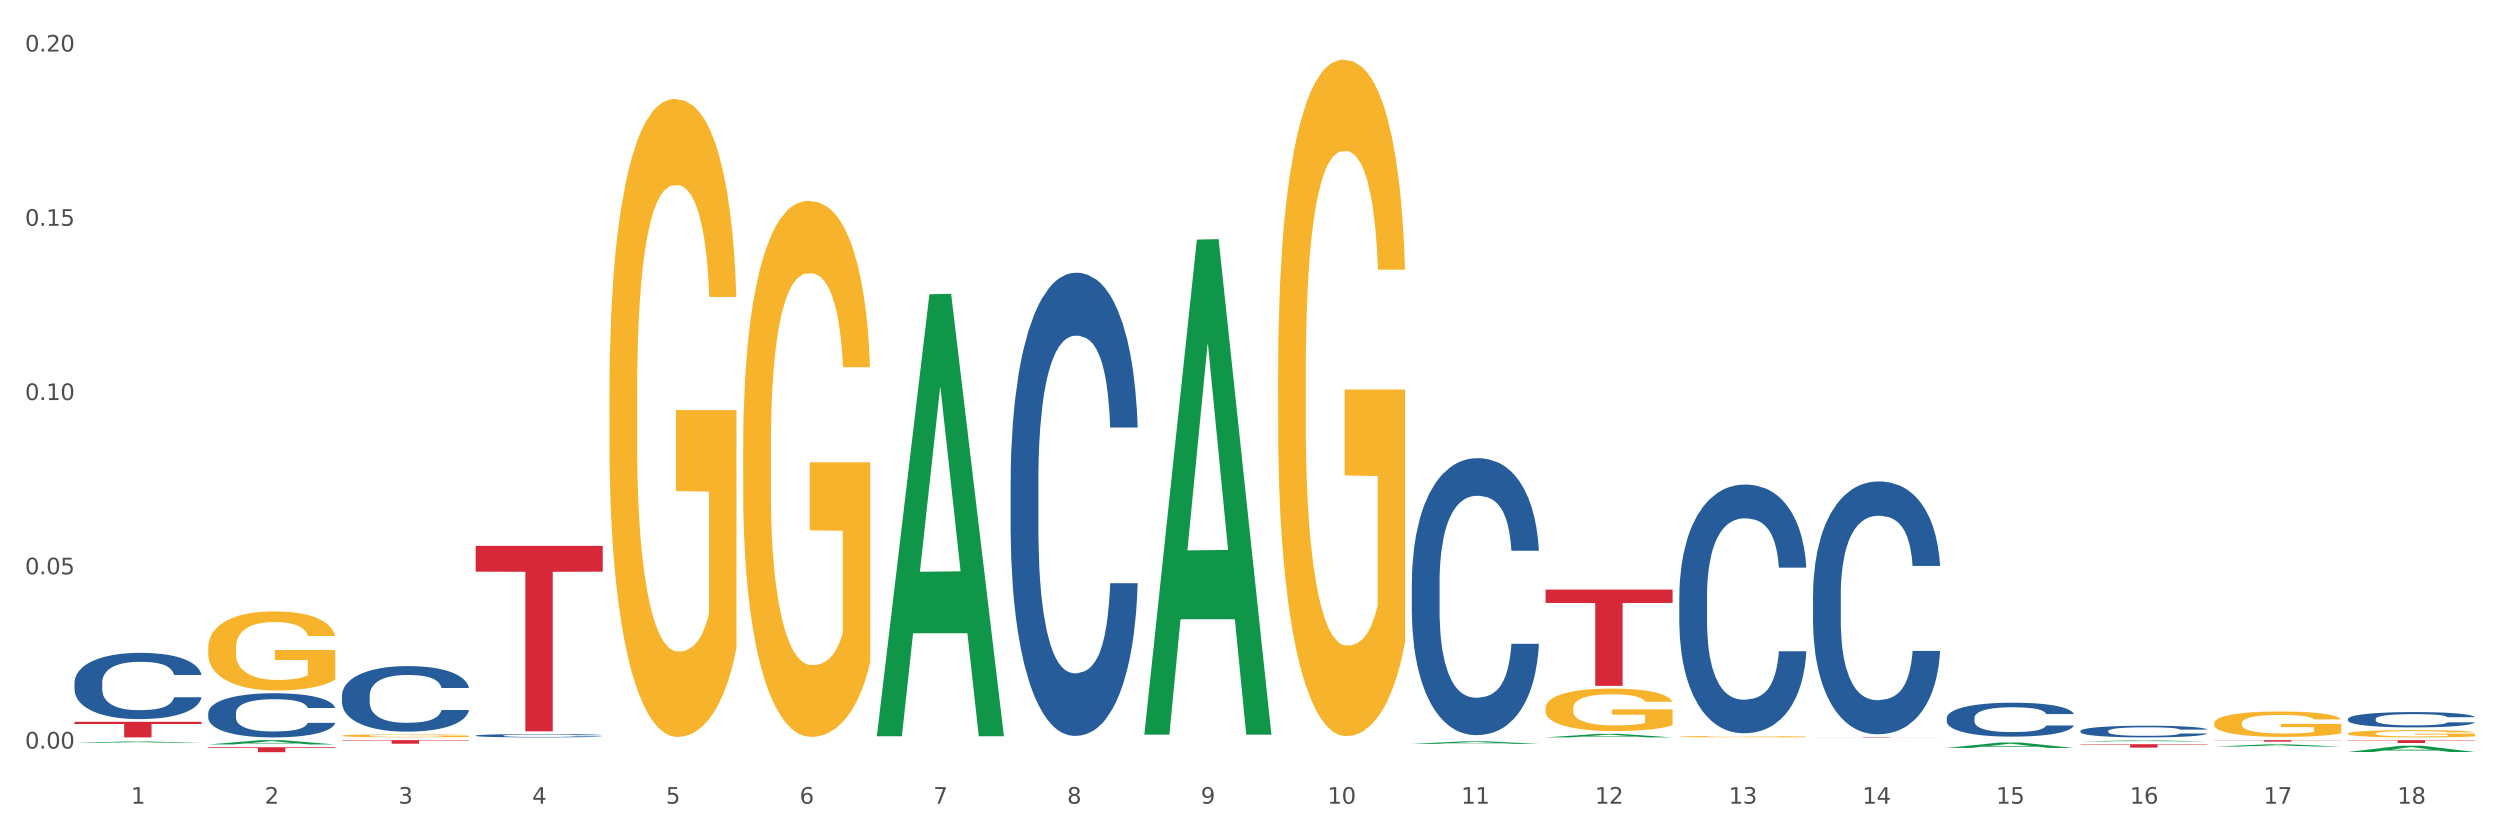 <?xml version="1.0" encoding="utf-8" standalone="no"?>
<!DOCTYPE svg PUBLIC "-//W3C//DTD SVG 1.1//EN"
  "http://www.w3.org/Graphics/SVG/1.1/DTD/svg11.dtd">
<svg xmlns:xlink="http://www.w3.org/1999/xlink" width="1080pt" height="360pt" viewBox="0 0 1080 360" xmlns="http://www.w3.org/2000/svg" version="1.1">
 <rect x="0" y="0" width="1080" height="360" fill="#333333" stroke="none"/>
 <defs>
  <style type="text/css">*{stroke-linejoin: round; stroke-linecap: butt}</style>
 </defs>
 <g id="figure_1">
  <g id="patch_1">
   <path d="M 0 360 
L 1080 360 
L 1080 0 
L 0 0 
z
" style="fill: #ffffff; stroke: #ffffff; stroke-linejoin: miter"/>
  </g>
  <g id="axes_1">
   <g id="matplotlib.axis_1">
    <g id="xtick_1">
     <g id="text_1">
      <!-- 1 -->
      <g style="fill: #4d4d4d" transform="translate(56.563 347.204) scale(0.096 -0.096)">
       <defs>
        <path id="DejaVuSans-31" d="M 794 531 
L 1825 531 
L 1825 4091 
L 703 3866 
L 703 4441 
L 1819 4666 
L 2450 4666 
L 2450 531 
L 3481 531 
L 3481 0 
L 794 0 
L 794 531 
z
" transform="scale(0.016)"/>
       </defs>
       <use xlink:href="#DejaVuSans-31"/>
      </g>
     </g>
    </g>
    <g id="xtick_2">
     <g id="text_2">
      <!-- 2 -->
      <g style="fill: #4d4d4d" transform="translate(114.336 347.204) scale(0.096 -0.096)">
       <defs>
        <path id="DejaVuSans-32" d="M 1228 531 
L 3431 531 
L 3431 0 
L 469 0 
L 469 531 
Q 828 903 1448 1529 
Q 2069 2156 2228 2338 
Q 2531 2678 2651 2914 
Q 2772 3150 2772 3378 
Q 2772 3750 2511 3984 
Q 2250 4219 1831 4219 
Q 1534 4219 1204 4116 
Q 875 4013 500 3803 
L 500 4441 
Q 881 4594 1212 4672 
Q 1544 4750 1819 4750 
Q 2544 4750 2975 4387 
Q 3406 4025 3406 3419 
Q 3406 3131 3298 2873 
Q 3191 2616 2906 2266 
Q 2828 2175 2409 1742 
Q 1991 1309 1228 531 
z
" transform="scale(0.016)"/>
       </defs>
       <use xlink:href="#DejaVuSans-32"/>
      </g>
     </g>
    </g>
    <g id="xtick_3">
     <g id="text_3">
      <!-- 3 -->
      <g style="fill: #4d4d4d" transform="translate(172.109 347.204) scale(0.096 -0.096)">
       <defs>
        <path id="DejaVuSans-33" d="M 2597 2516 
Q 3050 2419 3304 2112 
Q 3559 1806 3559 1356 
Q 3559 666 3084 287 
Q 2609 -91 1734 -91 
Q 1441 -91 1130 -33 
Q 819 25 488 141 
L 488 750 
Q 750 597 1062 519 
Q 1375 441 1716 441 
Q 2309 441 2620 675 
Q 2931 909 2931 1356 
Q 2931 1769 2642 2001 
Q 2353 2234 1838 2234 
L 1294 2234 
L 1294 2753 
L 1863 2753 
Q 2328 2753 2575 2939 
Q 2822 3125 2822 3475 
Q 2822 3834 2567 4026 
Q 2313 4219 1838 4219 
Q 1578 4219 1281 4162 
Q 984 4106 628 3988 
L 628 4550 
Q 988 4650 1302 4700 
Q 1616 4750 1894 4750 
Q 2613 4750 3031 4423 
Q 3450 4097 3450 3541 
Q 3450 3153 3228 2886 
Q 3006 2619 2597 2516 
z
" transform="scale(0.016)"/>
       </defs>
       <use xlink:href="#DejaVuSans-33"/>
      </g>
     </g>
    </g>
    <g id="xtick_4">
     <g id="text_4">
      <!-- 4 -->
      <g style="fill: #4d4d4d" transform="translate(229.882 347.204) scale(0.096 -0.096)">
       <defs>
        <path id="DejaVuSans-34" d="M 2419 4116 
L 825 1625 
L 2419 1625 
L 2419 4116 
z
M 2253 4666 
L 3047 4666 
L 3047 1625 
L 3713 1625 
L 3713 1100 
L 3047 1100 
L 3047 0 
L 2419 0 
L 2419 1100 
L 313 1100 
L 313 1709 
L 2253 4666 
z
" transform="scale(0.016)"/>
       </defs>
       <use xlink:href="#DejaVuSans-34"/>
      </g>
     </g>
    </g>
    <g id="xtick_5">
     <g id="text_5">
      <!-- 5 -->
      <g style="fill: #4d4d4d" transform="translate(287.655 347.204) scale(0.096 -0.096)">
       <defs>
        <path id="DejaVuSans-35" d="M 691 4666 
L 3169 4666 
L 3169 4134 
L 1269 4134 
L 1269 2991 
Q 1406 3038 1543 3061 
Q 1681 3084 1819 3084 
Q 2600 3084 3056 2656 
Q 3513 2228 3513 1497 
Q 3513 744 3044 326 
Q 2575 -91 1722 -91 
Q 1428 -91 1123 -41 
Q 819 9 494 109 
L 494 744 
Q 775 591 1075 516 
Q 1375 441 1709 441 
Q 2250 441 2565 725 
Q 2881 1009 2881 1497 
Q 2881 1984 2565 2268 
Q 2250 2553 1709 2553 
Q 1456 2553 1204 2497 
Q 953 2441 691 2322 
L 691 4666 
z
" transform="scale(0.016)"/>
       </defs>
       <use xlink:href="#DejaVuSans-35"/>
      </g>
     </g>
    </g>
    <g id="xtick_6">
     <g id="text_6">
      <!-- 6 -->
      <g style="fill: #4d4d4d" transform="translate(345.428 347.204) scale(0.096 -0.096)">
       <defs>
        <path id="DejaVuSans-36" d="M 2113 2584 
Q 1688 2584 1439 2293 
Q 1191 2003 1191 1497 
Q 1191 994 1439 701 
Q 1688 409 2113 409 
Q 2538 409 2786 701 
Q 3034 994 3034 1497 
Q 3034 2003 2786 2293 
Q 2538 2584 2113 2584 
z
M 3366 4563 
L 3366 3988 
Q 3128 4100 2886 4159 
Q 2644 4219 2406 4219 
Q 1781 4219 1451 3797 
Q 1122 3375 1075 2522 
Q 1259 2794 1537 2939 
Q 1816 3084 2150 3084 
Q 2853 3084 3261 2657 
Q 3669 2231 3669 1497 
Q 3669 778 3244 343 
Q 2819 -91 2113 -91 
Q 1303 -91 875 529 
Q 447 1150 447 2328 
Q 447 3434 972 4092 
Q 1497 4750 2381 4750 
Q 2619 4750 2861 4703 
Q 3103 4656 3366 4563 
z
" transform="scale(0.016)"/>
       </defs>
       <use xlink:href="#DejaVuSans-36"/>
      </g>
     </g>
    </g>
    <g id="xtick_7">
     <g id="text_7">
      <!-- 7 -->
      <g style="fill: #4d4d4d" transform="translate(403.201 347.204) scale(0.096 -0.096)">
       <defs>
        <path id="DejaVuSans-37" d="M 525 4666 
L 3525 4666 
L 3525 4397 
L 1831 0 
L 1172 0 
L 2766 4134 
L 525 4134 
L 525 4666 
z
" transform="scale(0.016)"/>
       </defs>
       <use xlink:href="#DejaVuSans-37"/>
      </g>
     </g>
    </g>
    <g id="xtick_8">
     <g id="text_8">
      <!-- 8 -->
      <g style="fill: #4d4d4d" transform="translate(460.974 347.204) scale(0.096 -0.096)">
       <defs>
        <path id="DejaVuSans-38" d="M 2034 2216 
Q 1584 2216 1326 1975 
Q 1069 1734 1069 1313 
Q 1069 891 1326 650 
Q 1584 409 2034 409 
Q 2484 409 2743 651 
Q 3003 894 3003 1313 
Q 3003 1734 2745 1975 
Q 2488 2216 2034 2216 
z
M 1403 2484 
Q 997 2584 770 2862 
Q 544 3141 544 3541 
Q 544 4100 942 4425 
Q 1341 4750 2034 4750 
Q 2731 4750 3128 4425 
Q 3525 4100 3525 3541 
Q 3525 3141 3298 2862 
Q 3072 2584 2669 2484 
Q 3125 2378 3379 2068 
Q 3634 1759 3634 1313 
Q 3634 634 3220 271 
Q 2806 -91 2034 -91 
Q 1263 -91 848 271 
Q 434 634 434 1313 
Q 434 1759 690 2068 
Q 947 2378 1403 2484 
z
M 1172 3481 
Q 1172 3119 1398 2916 
Q 1625 2713 2034 2713 
Q 2441 2713 2670 2916 
Q 2900 3119 2900 3481 
Q 2900 3844 2670 4047 
Q 2441 4250 2034 4250 
Q 1625 4250 1398 4047 
Q 1172 3844 1172 3481 
z
" transform="scale(0.016)"/>
       </defs>
       <use xlink:href="#DejaVuSans-38"/>
      </g>
     </g>
    </g>
    <g id="xtick_9">
     <g id="text_9">
      <!-- 9 -->
      <g style="fill: #4d4d4d" transform="translate(518.747 347.204) scale(0.096 -0.096)">
       <defs>
        <path id="DejaVuSans-39" d="M 703 97 
L 703 672 
Q 941 559 1184 500 
Q 1428 441 1663 441 
Q 2288 441 2617 861 
Q 2947 1281 2994 2138 
Q 2813 1869 2534 1725 
Q 2256 1581 1919 1581 
Q 1219 1581 811 2004 
Q 403 2428 403 3163 
Q 403 3881 828 4315 
Q 1253 4750 1959 4750 
Q 2769 4750 3195 4129 
Q 3622 3509 3622 2328 
Q 3622 1225 3098 567 
Q 2575 -91 1691 -91 
Q 1453 -91 1209 -44 
Q 966 3 703 97 
z
M 1959 2075 
Q 2384 2075 2632 2365 
Q 2881 2656 2881 3163 
Q 2881 3666 2632 3958 
Q 2384 4250 1959 4250 
Q 1534 4250 1286 3958 
Q 1038 3666 1038 3163 
Q 1038 2656 1286 2365 
Q 1534 2075 1959 2075 
z
" transform="scale(0.016)"/>
       </defs>
       <use xlink:href="#DejaVuSans-39"/>
      </g>
     </g>
    </g>
    <g id="xtick_10">
     <g id="text_10">
      <!-- 10 -->
      <g style="fill: #4d4d4d" transform="translate(573.466 347.204) scale(0.096 -0.096)">
       <defs>
        <path id="DejaVuSans-30" d="M 2034 4250 
Q 1547 4250 1301 3770 
Q 1056 3291 1056 2328 
Q 1056 1369 1301 889 
Q 1547 409 2034 409 
Q 2525 409 2770 889 
Q 3016 1369 3016 2328 
Q 3016 3291 2770 3770 
Q 2525 4250 2034 4250 
z
M 2034 4750 
Q 2819 4750 3233 4129 
Q 3647 3509 3647 2328 
Q 3647 1150 3233 529 
Q 2819 -91 2034 -91 
Q 1250 -91 836 529 
Q 422 1150 422 2328 
Q 422 3509 836 4129 
Q 1250 4750 2034 4750 
z
" transform="scale(0.016)"/>
       </defs>
       <use xlink:href="#DejaVuSans-31"/>
       <use xlink:href="#DejaVuSans-30" transform="translate(63.623 0)"/>
      </g>
     </g>
    </g>
    <g id="xtick_11">
     <g id="text_11">
      <!-- 11 -->
      <g style="fill: #4d4d4d" transform="translate(631.239 347.204) scale(0.096 -0.096)">
       <use xlink:href="#DejaVuSans-31"/>
       <use xlink:href="#DejaVuSans-31" transform="translate(63.623 0)"/>
      </g>
     </g>
    </g>
    <g id="xtick_12">
     <g id="text_12">
      <!-- 12 -->
      <g style="fill: #4d4d4d" transform="translate(689.012 347.204) scale(0.096 -0.096)">
       <use xlink:href="#DejaVuSans-31"/>
       <use xlink:href="#DejaVuSans-32" transform="translate(63.623 0)"/>
      </g>
     </g>
    </g>
    <g id="xtick_13">
     <g id="text_13">
      <!-- 13 -->
      <g style="fill: #4d4d4d" transform="translate(746.785 347.204) scale(0.096 -0.096)">
       <use xlink:href="#DejaVuSans-31"/>
       <use xlink:href="#DejaVuSans-33" transform="translate(63.623 0)"/>
      </g>
     </g>
    </g>
    <g id="xtick_14">
     <g id="text_14">
      <!-- 14 -->
      <g style="fill: #4d4d4d" transform="translate(804.558 347.204) scale(0.096 -0.096)">
       <use xlink:href="#DejaVuSans-31"/>
       <use xlink:href="#DejaVuSans-34" transform="translate(63.623 0)"/>
      </g>
     </g>
    </g>
    <g id="xtick_15">
     <g id="text_15">
      <!-- 15 -->
      <g style="fill: #4d4d4d" transform="translate(862.331 347.204) scale(0.096 -0.096)">
       <use xlink:href="#DejaVuSans-31"/>
       <use xlink:href="#DejaVuSans-35" transform="translate(63.623 0)"/>
      </g>
     </g>
    </g>
    <g id="xtick_16">
     <g id="text_16">
      <!-- 16 -->
      <g style="fill: #4d4d4d" transform="translate(920.104 347.204) scale(0.096 -0.096)">
       <use xlink:href="#DejaVuSans-31"/>
       <use xlink:href="#DejaVuSans-36" transform="translate(63.623 0)"/>
      </g>
     </g>
    </g>
    <g id="xtick_17">
     <g id="text_17">
      <!-- 17 -->
      <g style="fill: #4d4d4d" transform="translate(977.877 347.204) scale(0.096 -0.096)">
       <use xlink:href="#DejaVuSans-31"/>
       <use xlink:href="#DejaVuSans-37" transform="translate(63.623 0)"/>
      </g>
     </g>
    </g>
    <g id="xtick_18">
     <g id="text_18">
      <!-- 18 -->
      <g style="fill: #4d4d4d" transform="translate(1035.65 347.204) scale(0.096 -0.096)">
       <use xlink:href="#DejaVuSans-31"/>
       <use xlink:href="#DejaVuSans-38" transform="translate(63.623 0)"/>
      </g>
     </g>
    </g>
    <g id="xtick_19"/>
    <g id="xtick_20"/>
    <g id="xtick_21"/>
    <g id="xtick_22"/>
    <g id="xtick_23"/>
    <g id="xtick_24"/>
    <g id="xtick_25"/>
    <g id="xtick_26"/>
    <g id="xtick_27"/>
    <g id="xtick_28"/>
    <g id="xtick_29"/>
    <g id="xtick_30"/>
    <g id="xtick_31"/>
    <g id="xtick_32"/>
    <g id="xtick_33"/>
    <g id="xtick_34"/>
    <g id="xtick_35"/>
   </g>
   <g id="matplotlib.axis_2">
    <g id="ytick_1">
     <g id="text_19">
      <!-- 0.00 -->
      <g style="fill: #4d4d4d" transform="translate(10.8 323.383) scale(0.096 -0.096)">
       <defs>
        <path id="DejaVuSans-2e" d="M 684 794 
L 1344 794 
L 1344 0 
L 684 0 
L 684 794 
z
" transform="scale(0.016)"/>
       </defs>
       <use xlink:href="#DejaVuSans-30"/>
       <use xlink:href="#DejaVuSans-2e" transform="translate(63.623 0)"/>
       <use xlink:href="#DejaVuSans-30" transform="translate(95.41 0)"/>
       <use xlink:href="#DejaVuSans-30" transform="translate(159.033 0)"/>
      </g>
     </g>
    </g>
    <g id="ytick_2">
     <g id="text_20">
      <!-- 0.05 -->
      <g style="fill: #4d4d4d" transform="translate(10.8 248.103) scale(0.096 -0.096)">
       <use xlink:href="#DejaVuSans-30"/>
       <use xlink:href="#DejaVuSans-2e" transform="translate(63.623 0)"/>
       <use xlink:href="#DejaVuSans-30" transform="translate(95.41 0)"/>
       <use xlink:href="#DejaVuSans-35" transform="translate(159.033 0)"/>
      </g>
     </g>
    </g>
    <g id="ytick_3">
     <g id="text_21">
      <!-- 0.10 -->
      <g style="fill: #4d4d4d" transform="translate(10.8 172.823) scale(0.096 -0.096)">
       <use xlink:href="#DejaVuSans-30"/>
       <use xlink:href="#DejaVuSans-2e" transform="translate(63.623 0)"/>
       <use xlink:href="#DejaVuSans-31" transform="translate(95.41 0)"/>
       <use xlink:href="#DejaVuSans-30" transform="translate(159.033 0)"/>
      </g>
     </g>
    </g>
    <g id="ytick_4">
     <g id="text_22">
      <!-- 0.15 -->
      <g style="fill: #4d4d4d" transform="translate(10.8 97.543) scale(0.096 -0.096)">
       <use xlink:href="#DejaVuSans-30"/>
       <use xlink:href="#DejaVuSans-2e" transform="translate(63.623 0)"/>
       <use xlink:href="#DejaVuSans-31" transform="translate(95.41 0)"/>
       <use xlink:href="#DejaVuSans-35" transform="translate(159.033 0)"/>
      </g>
     </g>
    </g>
    <g id="ytick_5">
     <g id="text_23">
      <!-- 0.20 -->
      <g style="fill: #4d4d4d" transform="translate(10.8 22.262) scale(0.096 -0.096)">
       <use xlink:href="#DejaVuSans-30"/>
       <use xlink:href="#DejaVuSans-2e" transform="translate(63.623 0)"/>
       <use xlink:href="#DejaVuSans-32" transform="translate(95.41 0)"/>
       <use xlink:href="#DejaVuSans-30" transform="translate(159.033 0)"/>
      </g>
     </g>
    </g>
    <g id="ytick_6"/>
    <g id="ytick_7"/>
    <g id="ytick_8"/>
    <g id="ytick_9"/>
   </g>
   <g id="PolyCollection_1">
    <path d="M 32.175 320.921 
L 32.232 320.921 
L 54.864 320.321 
L 64.257 320.321 
L 87.059 320.922 
L 76.196 320.922 
L 71.273 320.782 
L 47.905 320.782 
L 47.735 320.784 
L 42.982 320.922 
L 32.175 320.922 
L 32.175 320.921 
L 50.847 320.699 
L 68.331 320.698 
L 59.674 320.449 
L 59.561 320.448 
L 59.447 320.449 
L 50.79 320.698 
L 50.847 320.699 
L 32.175 320.921 
z
" clip-path="url(#pfb0b2b5497)" style="fill: #109648"/>
    <path d="M 1014.316 316.872 
L 1014.38 316.869 
L 1014.38 316.766 
L 1014.51 316.677 
L 1015.158 316.462 
L 1016.13 316.284 
L 1016.843 316.189 
L 1017.556 316.112 
L 1018.398 316.035 
L 1019.435 315.954 
L 1021.314 315.837 
L 1022.48 315.777 
L 1023.906 315.714 
L 1026.498 315.622 
L 1028.377 315.57 
L 1030.321 315.527 
L 1033.496 315.476 
L 1035.57 315.453 
L 1037.773 315.436 
L 1040.429 315.424 
L 1042.438 315.421 
L 1046.845 315.43 
L 1050.603 315.456 
L 1052.417 315.476 
L 1054.75 315.51 
L 1055.981 315.533 
L 1057.99 315.579 
L 1060.063 315.639 
L 1061.489 315.691 
L 1063.627 315.788 
L 1065.247 315.886 
L 1066.738 316.006 
L 1067.515 316.089 
L 1068.098 316.166 
L 1068.617 316.255 
L 1069.135 316.396 
L 1057.471 316.396 
L 1057.018 316.295 
L 1056.305 316.201 
L 1055.268 316.109 
L 1054.361 316.052 
L 1052.806 315.98 
L 1051.38 315.934 
L 1049.89 315.9 
L 1048.076 315.871 
L 1046.65 315.857 
L 1044.641 315.845 
L 1040.689 315.848 
L 1038.032 315.871 
L 1036.218 315.9 
L 1035.051 315.926 
L 1034.014 315.954 
L 1032.848 315.994 
L 1031.487 316.055 
L 1030.515 316.109 
L 1029.543 316.178 
L 1028.766 316.247 
L 1028.053 316.327 
L 1027.47 316.413 
L 1027.016 316.502 
L 1026.627 316.611 
L 1026.303 316.791 
L 1026.303 317.184 
L 1026.433 317.273 
L 1026.757 317.39 
L 1027.146 317.479 
L 1027.794 317.585 
L 1028.377 317.657 
L 1029.479 317.76 
L 1030.71 317.846 
L 1031.682 317.901 
L 1032.654 317.946 
L 1034.338 318.01 
L 1036.218 318.061 
L 1037.838 318.093 
L 1040.041 318.121 
L 1041.531 318.133 
L 1042.827 318.139 
L 1046.002 318.139 
L 1048.27 318.13 
L 1050.797 318.11 
L 1052.741 318.084 
L 1054.361 318.053 
L 1056.176 318.001 
L 1057.342 317.952 
L 1057.342 317.353 
L 1043.086 317.35 
L 1043.086 316.952 
L 1069.2 316.952 
L 1069.2 318.121 
L 1068.098 318.181 
L 1066.867 318.236 
L 1065.571 318.285 
L 1063.627 318.345 
L 1061.295 318.402 
L 1059.221 318.442 
L 1057.018 318.477 
L 1054.426 318.508 
L 1051.056 318.537 
L 1048.983 318.548 
L 1046.391 318.557 
L 1043.345 318.56 
L 1040.689 318.554 
L 1038.097 318.54 
L 1035.375 318.514 
L 1032.718 318.477 
L 1030.71 318.439 
L 1028.701 318.394 
L 1026.563 318.333 
L 1024.878 318.276 
L 1023.582 318.224 
L 1022.156 318.159 
L 1020.601 318.073 
L 1019.435 317.995 
L 1018.398 317.915 
L 1017.296 317.812 
L 1016.519 317.723 
L 1015.741 317.611 
L 1015.288 317.528 
L 1014.769 317.399 
L 1014.38 317.218 
L 1014.316 316.872 
z
" clip-path="url(#pfb0b2b5497)" style="fill: #f7b32b"/>
    <path d="M 89.948 279.925 
L 90.013 279.894 
L 90.013 278.771 
L 90.142 277.803 
L 90.79 275.463 
L 91.762 273.528 
L 92.475 272.498 
L 93.188 271.656 
L 94.03 270.813 
L 95.067 269.939 
L 96.946 268.66 
L 98.113 268.004 
L 99.538 267.318 
L 102.13 266.319 
L 104.009 265.757 
L 105.953 265.289 
L 109.128 264.728 
L 111.202 264.478 
L 113.405 264.291 
L 116.062 264.166 
L 118.071 264.135 
L 122.477 264.228 
L 126.235 264.509 
L 128.049 264.728 
L 130.382 265.102 
L 131.613 265.352 
L 133.622 265.851 
L 135.696 266.506 
L 137.121 267.068 
L 139.26 268.129 
L 140.88 269.19 
L 142.37 270.501 
L 143.148 271.406 
L 143.731 272.249 
L 144.249 273.216 
L 144.768 274.745 
L 133.104 274.745 
L 132.65 273.653 
L 131.937 272.623 
L 130.901 271.624 
L 129.993 271 
L 128.438 270.22 
L 127.013 269.721 
L 125.522 269.346 
L 123.708 269.034 
L 122.282 268.878 
L 120.274 268.753 
L 116.321 268.785 
L 113.664 269.034 
L 111.85 269.346 
L 110.684 269.627 
L 109.647 269.939 
L 108.48 270.376 
L 107.12 271.031 
L 106.148 271.624 
L 105.176 272.373 
L 104.398 273.122 
L 103.685 273.996 
L 103.102 274.932 
L 102.648 275.9 
L 102.26 277.086 
L 101.936 279.052 
L 101.936 283.327 
L 102.065 284.294 
L 102.389 285.574 
L 102.778 286.541 
L 103.426 287.696 
L 104.009 288.476 
L 105.111 289.6 
L 106.342 290.536 
L 107.314 291.129 
L 108.286 291.628 
L 109.971 292.315 
L 111.85 292.876 
L 113.47 293.22 
L 115.673 293.532 
L 117.163 293.657 
L 118.459 293.719 
L 121.634 293.719 
L 123.902 293.625 
L 126.43 293.407 
L 128.373 293.126 
L 129.993 292.783 
L 131.808 292.221 
L 132.974 291.691 
L 132.974 285.168 
L 118.719 285.137 
L 118.719 280.799 
L 144.832 280.799 
L 144.832 293.532 
L 143.731 294.187 
L 142.5 294.78 
L 141.204 295.311 
L 139.26 295.966 
L 136.927 296.59 
L 134.853 297.027 
L 132.65 297.401 
L 130.058 297.745 
L 126.689 298.057 
L 124.615 298.182 
L 122.023 298.275 
L 118.978 298.306 
L 116.321 298.244 
L 113.729 298.088 
L 111.007 297.807 
L 108.351 297.401 
L 106.342 296.996 
L 104.333 296.496 
L 102.195 295.841 
L 100.51 295.217 
L 99.214 294.655 
L 97.789 293.937 
L 96.233 293.001 
L 95.067 292.159 
L 94.03 291.285 
L 92.929 290.161 
L 92.151 289.194 
L 91.374 287.977 
L 90.92 287.072 
L 90.402 285.668 
L 90.013 283.702 
L 89.948 279.925 
z
" clip-path="url(#pfb0b2b5497)" style="fill: #f7b32b"/>
    <path d="M 494.359 316.961 
L 494.415 316.76 
L 517.048 103.504 
L 526.441 103.303 
L 549.243 317.363 
L 538.379 317.363 
L 533.457 267.516 
L 510.089 267.516 
L 509.919 268.32 
L 505.166 317.363 
L 494.359 317.363 
L 494.359 316.961 
L 513.031 237.769 
L 530.515 237.568 
L 521.858 148.929 
L 521.744 148.527 
L 521.631 149.13 
L 512.974 237.568 
L 513.031 237.769 
L 494.359 316.961 
z
" clip-path="url(#pfb0b2b5497)" style="fill: #109648"/>
    <path d="M 609.905 321.34 
L 609.961 321.339 
L 632.594 320.246 
L 641.987 320.245 
L 664.789 321.342 
L 653.925 321.342 
L 649.003 321.086 
L 625.635 321.086 
L 625.465 321.09 
L 620.712 321.342 
L 609.905 321.342 
L 609.905 321.34 
L 628.577 320.934 
L 646.061 320.933 
L 637.404 320.479 
L 637.29 320.477 
L 637.177 320.48 
L 628.52 320.933 
L 628.577 320.934 
L 609.905 321.34 
z
" clip-path="url(#pfb0b2b5497)" style="fill: #109648"/>
    <path d="M 89.948 321.619 
L 90.005 321.618 
L 112.637 319.738 
L 122.03 319.736 
L 144.832 321.623 
L 133.969 321.623 
L 129.046 321.183 
L 105.678 321.183 
L 105.508 321.191 
L 100.755 321.623 
L 89.948 321.623 
L 89.948 321.619 
L 108.62 320.921 
L 126.104 320.919 
L 117.447 320.138 
L 117.334 320.134 
L 117.22 320.14 
L 108.563 320.919 
L 108.62 320.921 
L 89.948 321.619 
z
" clip-path="url(#pfb0b2b5497)" style="fill: #109648"/>
    <path d="M 378.813 317.711 
L 378.869 317.531 
L 401.502 127.111 
L 410.895 126.932 
L 433.697 318.069 
L 422.834 318.069 
L 417.911 273.56 
L 394.543 273.56 
L 394.373 274.278 
L 389.62 318.069 
L 378.813 318.069 
L 378.813 317.711 
L 397.485 246.998 
L 414.969 246.819 
L 406.312 167.672 
L 406.198 167.313 
L 406.085 167.851 
L 397.428 246.819 
L 397.485 246.998 
L 378.813 317.711 
z
" clip-path="url(#pfb0b2b5497)" style="fill: #109648"/>
    <path d="M 667.678 318.557 
L 667.734 318.556 
L 690.367 317.018 
L 699.76 317.016 
L 722.562 318.56 
L 711.698 318.56 
L 706.776 318.2 
L 683.408 318.2 
L 683.238 318.206 
L 678.485 318.56 
L 667.678 318.56 
L 667.678 318.557 
L 686.35 317.986 
L 703.834 317.984 
L 695.177 317.345 
L 695.063 317.342 
L 694.95 317.347 
L 686.293 317.984 
L 686.35 317.986 
L 667.678 318.557 
z
" clip-path="url(#pfb0b2b5497)" style="fill: #109648"/>
    <path d="M 840.997 323.093 
L 841.053 323.091 
L 863.686 320.779 
L 873.079 320.776 
L 895.881 323.098 
L 885.017 323.098 
L 880.095 322.557 
L 856.726 322.557 
L 856.557 322.566 
L 851.804 323.098 
L 840.997 323.098 
L 840.997 323.093 
L 859.669 322.234 
L 877.152 322.232 
L 868.495 321.271 
L 868.382 321.267 
L 868.269 321.273 
L 859.612 322.232 
L 859.669 322.234 
L 840.997 323.093 
z
" clip-path="url(#pfb0b2b5497)" style="fill: #109648"/>
    <path d="M 898.77 320.319 
L 898.826 320.319 
L 921.459 319.837 
L 930.852 319.836 
L 953.654 320.32 
L 942.79 320.32 
L 937.868 320.207 
L 914.499 320.207 
L 914.33 320.209 
L 909.577 320.32 
L 898.77 320.32 
L 898.77 320.319 
L 917.442 320.14 
L 934.925 320.14 
L 926.268 319.939 
L 926.155 319.938 
L 926.042 319.94 
L 917.385 320.14 
L 917.442 320.14 
L 898.77 320.319 
z
" clip-path="url(#pfb0b2b5497)" style="fill: #109648"/>
    <path d="M 956.543 322.514 
L 956.599 322.514 
L 979.232 321.558 
L 988.625 321.558 
L 1011.427 322.516 
L 1000.563 322.516 
L 995.641 322.293 
L 972.272 322.293 
L 972.103 322.297 
L 967.35 322.516 
L 956.543 322.516 
L 956.543 322.514 
L 975.215 322.16 
L 992.698 322.159 
L 984.041 321.762 
L 983.928 321.76 
L 983.815 321.763 
L 975.158 322.159 
L 975.215 322.16 
L 956.543 322.514 
z
" clip-path="url(#pfb0b2b5497)" style="fill: #109648"/>
    <path d="M 1014.316 324.859 
L 1014.372 324.857 
L 1037.005 322.156 
L 1046.398 322.153 
L 1069.2 324.864 
L 1058.336 324.864 
L 1053.414 324.233 
L 1030.045 324.233 
L 1029.876 324.243 
L 1025.123 324.864 
L 1014.316 324.864 
L 1014.316 324.859 
L 1032.988 323.856 
L 1050.471 323.854 
L 1041.814 322.731 
L 1041.701 322.726 
L 1041.588 322.734 
L 1032.931 323.854 
L 1032.988 323.856 
L 1014.316 324.859 
z
" clip-path="url(#pfb0b2b5497)" style="fill: #109648"/>
    <path d="M 552.132 160.816 
L 552.197 160.549 
L 552.197 150.94 
L 552.326 142.666 
L 552.974 122.648 
L 553.946 106.099 
L 554.659 97.291 
L 555.372 90.085 
L 556.214 82.878 
L 557.251 75.405 
L 559.13 64.461 
L 560.296 58.856 
L 561.722 52.984 
L 564.314 44.443 
L 566.193 39.639 
L 568.137 35.635 
L 571.312 30.831 
L 573.386 28.696 
L 575.589 27.094 
L 578.246 26.026 
L 580.254 25.759 
L 584.661 26.56 
L 588.419 28.962 
L 590.233 30.831 
L 592.566 34.034 
L 593.797 36.169 
L 595.806 40.44 
L 597.88 46.045 
L 599.305 50.849 
L 601.443 59.924 
L 603.063 68.999 
L 604.554 80.209 
L 605.331 87.949 
L 605.915 95.156 
L 606.433 103.43 
L 606.951 116.509 
L 595.288 116.509 
L 594.834 107.167 
L 594.121 98.359 
L 593.084 89.818 
L 592.177 84.48 
L 590.622 77.807 
L 589.197 73.536 
L 587.706 70.333 
L 585.892 67.664 
L 584.466 66.33 
L 582.458 65.262 
L 578.505 65.529 
L 575.848 67.664 
L 574.034 70.333 
L 572.867 72.736 
L 571.831 75.405 
L 570.664 79.141 
L 569.303 84.747 
L 568.331 89.818 
L 567.359 96.224 
L 566.582 102.629 
L 565.869 110.103 
L 565.286 118.11 
L 564.832 126.384 
L 564.444 136.527 
L 564.12 153.342 
L 564.12 189.909 
L 564.249 198.183 
L 564.573 209.126 
L 564.962 217.401 
L 565.61 227.276 
L 566.193 233.949 
L 567.295 243.558 
L 568.526 251.565 
L 569.498 256.636 
L 570.47 260.907 
L 572.155 266.779 
L 574.034 271.583 
L 575.654 274.519 
L 577.857 277.188 
L 579.347 278.256 
L 580.643 278.79 
L 583.818 278.79 
L 586.086 277.989 
L 588.613 276.121 
L 590.557 273.718 
L 592.177 270.782 
L 593.992 265.978 
L 595.158 261.441 
L 595.158 205.657 
L 580.902 205.39 
L 580.902 168.289 
L 607.016 168.289 
L 607.016 277.188 
L 605.915 282.793 
L 604.683 287.865 
L 603.387 292.402 
L 601.443 298.007 
L 599.111 303.345 
L 597.037 307.082 
L 594.834 310.285 
L 592.242 313.221 
L 588.873 315.89 
L 586.799 316.958 
L 584.207 317.759 
L 581.162 318.025 
L 578.505 317.492 
L 575.913 316.157 
L 573.191 313.755 
L 570.535 310.285 
L 568.526 306.815 
L 566.517 302.545 
L 564.379 296.94 
L 562.694 291.601 
L 561.398 286.797 
L 559.972 280.658 
L 558.417 272.651 
L 557.251 265.444 
L 556.214 257.971 
L 555.113 248.362 
L 554.335 240.088 
L 553.557 229.678 
L 553.104 221.938 
L 552.585 209.927 
L 552.197 193.112 
L 552.132 160.816 
z
" clip-path="url(#pfb0b2b5497)" style="fill: #f7b32b"/>
    <path d="M 321.04 193.773 
L 321.105 193.561 
L 321.105 185.947 
L 321.234 179.39 
L 321.882 163.527 
L 322.854 150.413 
L 323.567 143.434 
L 324.28 137.723 
L 325.122 132.012 
L 326.159 126.09 
L 328.038 117.418 
L 329.205 112.976 
L 330.63 108.323 
L 333.222 101.555 
L 335.101 97.748 
L 337.045 94.575 
L 340.22 90.768 
L 342.294 89.076 
L 344.497 87.807 
L 347.154 86.961 
L 349.162 86.749 
L 353.569 87.384 
L 357.327 89.287 
L 359.141 90.768 
L 361.474 93.306 
L 362.705 94.998 
L 364.714 98.382 
L 366.788 102.824 
L 368.213 106.631 
L 370.352 113.822 
L 371.972 121.014 
L 373.462 129.897 
L 374.239 136.031 
L 374.823 141.742 
L 375.341 148.298 
L 375.859 158.662 
L 364.196 158.662 
L 363.742 151.259 
L 363.029 144.28 
L 361.993 137.511 
L 361.085 133.281 
L 359.53 127.993 
L 358.105 124.609 
L 356.614 122.071 
L 354.8 119.956 
L 353.374 118.899 
L 351.366 118.053 
L 347.413 118.264 
L 344.756 119.956 
L 342.942 122.071 
L 341.775 123.975 
L 340.739 126.09 
L 339.572 129.051 
L 338.212 133.493 
L 337.24 137.511 
L 336.268 142.588 
L 335.49 147.664 
L 334.777 153.586 
L 334.194 159.931 
L 333.74 166.488 
L 333.352 174.525 
L 333.028 187.851 
L 333.028 216.827 
L 333.157 223.384 
L 333.481 232.056 
L 333.87 238.613 
L 334.518 246.439 
L 335.101 251.726 
L 336.203 259.341 
L 337.434 265.686 
L 338.406 269.705 
L 339.378 273.089 
L 341.063 277.742 
L 342.942 281.549 
L 344.562 283.876 
L 346.765 285.991 
L 348.255 286.837 
L 349.551 287.26 
L 352.726 287.26 
L 354.994 286.625 
L 357.521 285.145 
L 359.465 283.241 
L 361.085 280.915 
L 362.9 277.107 
L 364.066 273.512 
L 364.066 229.306 
L 349.81 229.095 
L 349.81 199.695 
L 375.924 199.695 
L 375.924 285.991 
L 374.823 290.432 
L 373.591 294.451 
L 372.296 298.047 
L 370.352 302.488 
L 368.019 306.719 
L 365.945 309.68 
L 363.742 312.218 
L 361.15 314.545 
L 357.781 316.66 
L 355.707 317.506 
L 353.115 318.14 
L 350.07 318.352 
L 347.413 317.929 
L 344.821 316.871 
L 342.099 314.968 
L 339.443 312.218 
L 337.434 309.468 
L 335.425 306.084 
L 333.287 301.642 
L 331.602 297.412 
L 330.306 293.605 
L 328.881 288.74 
L 327.325 282.395 
L 326.159 276.684 
L 325.122 270.762 
L 324.021 263.148 
L 323.243 256.591 
L 322.465 248.342 
L 322.012 242.208 
L 321.493 232.69 
L 321.105 219.365 
L 321.04 193.773 
z
" clip-path="url(#pfb0b2b5497)" style="fill: #f7b32b"/>
    <path d="M 32.175 311.827 
L 87.059 311.827 
L 87.059 312.763 
L 65.47 312.769 
L 65.47 318.56 
L 53.635 318.56 
L 53.635 312.769 
L 32.175 312.763 
L 32.175 311.834 
L 32.175 311.827 
z
" clip-path="url(#pfb0b2b5497)" style="fill: #d62839"/>
    <path d="M 147.721 319.736 
L 202.605 319.736 
L 202.605 319.95 
L 181.016 319.952 
L 181.016 321.28 
L 169.18 321.28 
L 169.18 319.952 
L 147.721 319.95 
L 147.721 319.737 
L 147.721 319.736 
z
" clip-path="url(#pfb0b2b5497)" style="fill: #d62839"/>
    <path d="M 956.543 319.736 
L 1011.427 319.736 
L 1011.427 319.826 
L 989.837 319.826 
L 989.837 320.382 
L 978.002 320.382 
L 978.002 319.826 
L 956.543 319.826 
L 956.543 319.736 
L 956.543 319.736 
z
" clip-path="url(#pfb0b2b5497)" style="fill: #d62839"/>
    <path d="M 783.224 318.389 
L 838.108 318.389 
L 838.108 318.412 
L 816.519 318.413 
L 816.519 318.56 
L 804.683 318.56 
L 804.683 318.413 
L 783.224 318.412 
L 783.224 318.389 
L 783.224 318.389 
z
" clip-path="url(#pfb0b2b5497)" style="fill: #d62839"/>
    <path d="M 898.77 321.496 
L 953.654 321.496 
L 953.654 321.7 
L 932.064 321.702 
L 932.064 322.966 
L 920.229 322.966 
L 920.229 321.702 
L 898.77 321.7 
L 898.77 321.497 
L 898.77 321.496 
z
" clip-path="url(#pfb0b2b5497)" style="fill: #d62839"/>
    <path d="M 1014.316 319.736 
L 1069.2 319.736 
L 1069.2 319.908 
L 1047.61 319.909 
L 1047.61 320.978 
L 1035.775 320.978 
L 1035.775 319.909 
L 1014.316 319.908 
L 1014.316 319.737 
L 1014.316 319.736 
z
" clip-path="url(#pfb0b2b5497)" style="fill: #d62839"/>
    <path d="M 89.948 322.799 
L 144.832 322.799 
L 144.832 323.098 
L 123.243 323.1 
L 123.243 324.95 
L 111.407 324.95 
L 111.407 323.1 
L 89.948 323.098 
L 89.948 322.801 
L 89.948 322.799 
z
" clip-path="url(#pfb0b2b5497)" style="fill: #d62839"/>
    <path d="M 667.678 305.959 
L 667.743 305.942 
L 667.743 305.338 
L 667.872 304.818 
L 668.52 303.56 
L 669.492 302.52 
L 670.205 301.966 
L 670.918 301.513 
L 671.76 301.06 
L 672.797 300.59 
L 674.676 299.903 
L 675.842 299.55 
L 677.268 299.181 
L 679.86 298.644 
L 681.739 298.342 
L 683.683 298.091 
L 686.858 297.789 
L 688.932 297.655 
L 691.135 297.554 
L 693.792 297.487 
L 695.8 297.47 
L 700.207 297.52 
L 703.965 297.671 
L 705.779 297.789 
L 708.112 297.99 
L 709.343 298.124 
L 711.352 298.393 
L 713.426 298.745 
L 714.851 299.047 
L 716.989 299.617 
L 718.609 300.188 
L 720.1 300.892 
L 720.877 301.379 
L 721.461 301.832 
L 721.979 302.352 
L 722.497 303.174 
L 710.834 303.174 
L 710.38 302.587 
L 709.667 302.033 
L 708.63 301.496 
L 707.723 301.161 
L 706.168 300.741 
L 704.743 300.473 
L 703.252 300.272 
L 701.438 300.104 
L 700.012 300.02 
L 698.003 299.953 
L 694.051 299.97 
L 691.394 300.104 
L 689.58 300.272 
L 688.413 300.423 
L 687.377 300.59 
L 686.21 300.825 
L 684.849 301.178 
L 683.877 301.496 
L 682.905 301.899 
L 682.128 302.302 
L 681.415 302.771 
L 680.832 303.275 
L 680.378 303.795 
L 679.99 304.432 
L 679.666 305.489 
L 679.666 307.788 
L 679.795 308.308 
L 680.119 308.996 
L 680.508 309.516 
L 681.156 310.136 
L 681.739 310.556 
L 682.841 311.16 
L 684.072 311.663 
L 685.044 311.982 
L 686.016 312.25 
L 687.701 312.619 
L 689.58 312.921 
L 691.2 313.106 
L 693.403 313.274 
L 694.893 313.341 
L 696.189 313.374 
L 699.364 313.374 
L 701.632 313.324 
L 704.159 313.206 
L 706.103 313.055 
L 707.723 312.871 
L 709.538 312.569 
L 710.704 312.284 
L 710.704 308.777 
L 696.448 308.761 
L 696.448 306.429 
L 722.562 306.429 
L 722.562 313.274 
L 721.461 313.626 
L 720.229 313.945 
L 718.933 314.23 
L 716.989 314.582 
L 714.657 314.918 
L 712.583 315.152 
L 710.38 315.354 
L 707.788 315.538 
L 704.419 315.706 
L 702.345 315.773 
L 699.753 315.824 
L 696.708 315.84 
L 694.051 315.807 
L 691.459 315.723 
L 688.737 315.572 
L 686.081 315.354 
L 684.072 315.136 
L 682.063 314.867 
L 679.925 314.515 
L 678.24 314.179 
L 676.944 313.877 
L 675.518 313.492 
L 673.963 312.988 
L 672.797 312.535 
L 671.76 312.066 
L 670.659 311.462 
L 669.881 310.942 
L 669.103 310.287 
L 668.65 309.801 
L 668.131 309.046 
L 667.743 307.989 
L 667.678 305.959 
z
" clip-path="url(#pfb0b2b5497)" style="fill: #f7b32b"/>
    <path d="M 956.543 312.441 
L 956.607 312.431 
L 956.607 312.071 
L 956.737 311.761 
L 957.385 311.01 
L 958.357 310.39 
L 959.07 310.059 
L 959.783 309.789 
L 960.625 309.519 
L 961.662 309.239 
L 963.541 308.829 
L 964.707 308.618 
L 966.133 308.398 
L 968.725 308.078 
L 970.604 307.898 
L 972.548 307.748 
L 975.723 307.568 
L 977.797 307.488 
L 980 307.428 
L 982.656 307.388 
L 984.665 307.378 
L 989.072 307.408 
L 992.83 307.498 
L 994.644 307.568 
L 996.977 307.688 
L 998.208 307.768 
L 1000.217 307.928 
L 1002.29 308.138 
L 1003.716 308.318 
L 1005.854 308.658 
L 1007.474 308.999 
L 1008.965 309.419 
L 1009.742 309.709 
L 1010.325 309.979 
L 1010.844 310.29 
L 1011.362 310.78 
L 999.698 310.78 
L 999.245 310.43 
L 998.532 310.1 
L 997.495 309.779 
L 996.588 309.579 
L 995.033 309.329 
L 993.607 309.169 
L 992.117 309.049 
L 990.303 308.949 
L 988.877 308.899 
L 986.868 308.859 
L 982.916 308.869 
L 980.259 308.949 
L 978.445 309.049 
L 977.278 309.139 
L 976.241 309.239 
L 975.075 309.379 
L 973.714 309.589 
L 972.742 309.779 
L 971.77 310.019 
L 970.993 310.26 
L 970.28 310.54 
L 969.697 310.84 
L 969.243 311.15 
L 968.854 311.531 
L 968.53 312.161 
L 968.53 313.532 
L 968.66 313.842 
L 968.984 314.253 
L 969.373 314.563 
L 970.021 314.933 
L 970.604 315.183 
L 971.706 315.543 
L 972.937 315.844 
L 973.909 316.034 
L 974.881 316.194 
L 976.565 316.414 
L 978.445 316.594 
L 980.065 316.704 
L 982.268 316.804 
L 983.758 316.844 
L 985.054 316.864 
L 988.229 316.864 
L 990.497 316.834 
L 993.024 316.764 
L 994.968 316.674 
L 996.588 316.564 
L 998.403 316.384 
L 999.569 316.214 
L 999.569 314.122 
L 985.313 314.112 
L 985.313 312.721 
L 1011.427 312.721 
L 1011.427 316.804 
L 1010.325 317.015 
L 1009.094 317.205 
L 1007.798 317.375 
L 1005.854 317.585 
L 1003.522 317.785 
L 1001.448 317.925 
L 999.245 318.045 
L 996.653 318.155 
L 993.283 318.255 
L 991.21 318.295 
L 988.618 318.325 
L 985.572 318.335 
L 982.916 318.315 
L 980.324 318.265 
L 977.602 318.175 
L 974.945 318.045 
L 972.937 317.915 
L 970.928 317.755 
L 968.79 317.545 
L 967.105 317.345 
L 965.809 317.165 
L 964.383 316.934 
L 962.828 316.634 
L 961.662 316.364 
L 960.625 316.084 
L 959.523 315.724 
L 958.746 315.413 
L 957.968 315.023 
L 957.515 314.733 
L 956.996 314.283 
L 956.607 313.652 
L 956.543 312.441 
z
" clip-path="url(#pfb0b2b5497)" style="fill: #f7b32b"/>
    <path d="M 725.451 318.235 
L 725.516 318.234 
L 725.516 318.215 
L 725.645 318.197 
L 726.293 318.156 
L 727.265 318.122 
L 727.978 318.104 
L 728.691 318.089 
L 729.533 318.074 
L 730.57 318.058 
L 732.449 318.036 
L 733.615 318.024 
L 735.041 318.012 
L 737.633 317.994 
L 739.512 317.984 
L 741.456 317.976 
L 744.631 317.966 
L 746.705 317.962 
L 748.908 317.959 
L 751.565 317.956 
L 753.573 317.956 
L 757.98 317.957 
L 761.738 317.962 
L 763.552 317.966 
L 765.885 317.973 
L 767.116 317.977 
L 769.125 317.986 
L 771.199 317.998 
L 772.624 318.008 
L 774.762 318.026 
L 776.382 318.045 
L 777.873 318.068 
L 778.65 318.084 
L 779.234 318.099 
L 779.752 318.116 
L 780.27 318.143 
L 768.607 318.143 
L 768.153 318.124 
L 767.44 318.106 
L 766.403 318.088 
L 765.496 318.077 
L 763.941 318.063 
L 762.516 318.055 
L 761.025 318.048 
L 759.211 318.042 
L 757.785 318.04 
L 755.776 318.037 
L 751.824 318.038 
L 749.167 318.042 
L 747.353 318.048 
L 746.186 318.053 
L 745.15 318.058 
L 743.983 318.066 
L 742.622 318.078 
L 741.65 318.088 
L 740.678 318.101 
L 739.901 318.115 
L 739.188 318.13 
L 738.605 318.147 
L 738.151 318.164 
L 737.762 318.185 
L 737.438 318.219 
L 737.438 318.295 
L 737.568 318.312 
L 737.892 318.335 
L 738.281 318.352 
L 738.929 318.372 
L 739.512 318.386 
L 740.614 318.406 
L 741.845 318.422 
L 742.817 318.433 
L 743.789 318.442 
L 745.474 318.454 
L 747.353 318.464 
L 748.973 318.47 
L 751.176 318.475 
L 752.666 318.478 
L 753.962 318.479 
L 757.137 318.479 
L 759.405 318.477 
L 761.932 318.473 
L 763.876 318.468 
L 765.496 318.462 
L 767.311 318.452 
L 768.477 318.443 
L 768.477 318.328 
L 754.221 318.327 
L 754.221 318.25 
L 780.335 318.25 
L 780.335 318.475 
L 779.234 318.487 
L 778.002 318.498 
L 776.706 318.507 
L 774.762 318.518 
L 772.43 318.53 
L 770.356 318.537 
L 768.153 318.544 
L 765.561 318.55 
L 762.192 318.555 
L 760.118 318.558 
L 757.526 318.559 
L 754.48 318.56 
L 751.824 318.559 
L 749.232 318.556 
L 746.51 318.551 
L 743.854 318.544 
L 741.845 318.537 
L 739.836 318.528 
L 737.698 318.516 
L 736.013 318.505 
L 734.717 318.495 
L 733.291 318.483 
L 731.736 318.466 
L 730.57 318.451 
L 729.533 318.436 
L 728.431 318.416 
L 727.654 318.399 
L 726.876 318.377 
L 726.423 318.361 
L 725.904 318.336 
L 725.516 318.302 
L 725.451 318.235 
z
" clip-path="url(#pfb0b2b5497)" style="fill: #f7b32b"/>
    <path d="M 263.267 170.105 
L 263.332 169.853 
L 263.332 160.79 
L 263.461 152.986 
L 264.109 134.106 
L 265.081 118.498 
L 265.794 110.19 
L 266.507 103.393 
L 267.349 96.596 
L 268.386 89.548 
L 270.265 79.226 
L 271.432 73.94 
L 272.857 68.401 
L 275.449 60.346 
L 277.328 55.814 
L 279.272 52.038 
L 282.447 47.507 
L 284.521 45.493 
L 286.724 43.983 
L 289.381 42.976 
L 291.389 42.724 
L 295.796 43.479 
L 299.554 45.745 
L 301.368 47.507 
L 303.701 50.528 
L 304.932 52.542 
L 306.941 56.57 
L 309.015 61.856 
L 310.44 66.387 
L 312.579 74.947 
L 314.199 83.506 
L 315.689 94.079 
L 316.466 101.379 
L 317.05 108.177 
L 317.568 115.98 
L 318.086 128.316 
L 306.423 128.316 
L 305.969 119.505 
L 305.256 111.197 
L 304.22 103.142 
L 303.312 98.107 
L 301.757 91.813 
L 300.332 87.785 
L 298.841 84.765 
L 297.027 82.247 
L 295.601 80.988 
L 293.593 79.982 
L 289.64 80.233 
L 286.983 82.247 
L 285.169 84.765 
L 284.002 87.03 
L 282.966 89.548 
L 281.799 93.072 
L 280.439 98.359 
L 279.467 103.142 
L 278.495 109.183 
L 277.717 115.225 
L 277.004 122.274 
L 276.421 129.826 
L 275.967 137.63 
L 275.579 147.196 
L 275.255 163.056 
L 275.255 197.545 
L 275.384 205.349 
L 275.708 215.67 
L 276.097 223.474 
L 276.745 232.788 
L 277.328 239.082 
L 278.43 248.145 
L 279.661 255.697 
L 280.633 260.48 
L 281.605 264.508 
L 283.29 270.046 
L 285.169 274.577 
L 286.789 277.346 
L 288.992 279.864 
L 290.482 280.871 
L 291.778 281.374 
L 294.953 281.374 
L 297.221 280.619 
L 299.748 278.857 
L 301.692 276.591 
L 303.312 273.822 
L 305.127 269.291 
L 306.293 265.011 
L 306.293 212.397 
L 292.037 212.146 
L 292.037 177.154 
L 318.151 177.154 
L 318.151 279.864 
L 317.05 285.15 
L 315.819 289.934 
L 314.523 294.213 
L 312.579 299.5 
L 310.246 304.535 
L 308.172 308.059 
L 305.969 311.08 
L 303.377 313.849 
L 300.008 316.366 
L 297.934 317.373 
L 295.342 318.129 
L 292.297 318.38 
L 289.64 317.877 
L 287.048 316.618 
L 284.326 314.352 
L 281.67 311.08 
L 279.661 307.807 
L 277.652 303.779 
L 275.514 298.493 
L 273.829 293.458 
L 272.533 288.927 
L 271.108 283.137 
L 269.552 275.584 
L 268.386 268.787 
L 267.349 261.739 
L 266.248 252.676 
L 265.47 244.872 
L 264.692 235.054 
L 264.239 227.754 
L 263.721 216.425 
L 263.332 200.565 
L 263.267 170.105 
z
" clip-path="url(#pfb0b2b5497)" style="fill: #f7b32b"/>
    <path d="M 147.721 317.824 
L 147.786 317.823 
L 147.786 317.781 
L 147.915 317.746 
L 148.563 317.66 
L 149.535 317.589 
L 150.248 317.551 
L 150.961 317.52 
L 151.803 317.489 
L 152.84 317.457 
L 154.719 317.41 
L 155.886 317.386 
L 157.311 317.361 
L 159.903 317.324 
L 161.782 317.304 
L 163.726 317.287 
L 166.901 317.266 
L 168.975 317.257 
L 171.178 317.25 
L 173.835 317.245 
L 175.844 317.244 
L 180.25 317.248 
L 184.008 317.258 
L 185.822 317.266 
L 188.155 317.28 
L 189.386 317.289 
L 191.395 317.307 
L 193.469 317.331 
L 194.894 317.352 
L 197.033 317.391 
L 198.653 317.43 
L 200.143 317.478 
L 200.921 317.511 
L 201.504 317.542 
L 202.022 317.577 
L 202.54 317.634 
L 190.877 317.634 
L 190.423 317.594 
L 189.71 317.556 
L 188.674 317.519 
L 187.766 317.496 
L 186.211 317.468 
L 184.786 317.449 
L 183.295 317.435 
L 181.481 317.424 
L 180.055 317.418 
L 178.047 317.414 
L 174.094 317.415 
L 171.437 317.424 
L 169.623 317.435 
L 168.456 317.446 
L 167.42 317.457 
L 166.253 317.473 
L 164.893 317.497 
L 163.921 317.519 
L 162.949 317.547 
L 162.171 317.574 
L 161.458 317.606 
L 160.875 317.64 
L 160.421 317.676 
L 160.033 317.72 
L 159.709 317.792 
L 159.709 317.949 
L 159.838 317.984 
L 160.162 318.031 
L 160.551 318.067 
L 161.199 318.109 
L 161.782 318.138 
L 162.884 318.179 
L 164.115 318.213 
L 165.087 318.235 
L 166.059 318.253 
L 167.744 318.278 
L 169.623 318.299 
L 171.243 318.312 
L 173.446 318.323 
L 174.936 318.328 
L 176.232 318.33 
L 179.407 318.33 
L 181.675 318.327 
L 184.203 318.319 
L 186.146 318.308 
L 187.766 318.296 
L 189.581 318.275 
L 190.747 318.256 
L 190.747 318.016 
L 176.491 318.015 
L 176.491 317.856 
L 202.605 317.856 
L 202.605 318.323 
L 201.504 318.347 
L 200.273 318.369 
L 198.977 318.388 
L 197.033 318.413 
L 194.7 318.435 
L 192.626 318.451 
L 190.423 318.465 
L 187.831 318.478 
L 184.462 318.489 
L 182.388 318.494 
L 179.796 318.497 
L 176.751 318.498 
L 174.094 318.496 
L 171.502 318.49 
L 168.78 318.48 
L 166.124 318.465 
L 164.115 318.45 
L 162.106 318.432 
L 159.968 318.408 
L 158.283 318.385 
L 156.987 318.364 
L 155.562 318.338 
L 154.006 318.304 
L 152.84 318.273 
L 151.803 318.241 
L 150.702 318.199 
L 149.924 318.164 
L 149.147 318.119 
L 148.693 318.086 
L 148.175 318.035 
L 147.786 317.962 
L 147.721 317.824 
z
" clip-path="url(#pfb0b2b5497)" style="fill: #f7b32b"/>
    <path d="M 205.494 317.769 
L 205.559 317.768 
L 205.559 317.731 
L 205.753 317.681 
L 206.467 317.589 
L 207.375 317.52 
L 208.932 317.438 
L 209.776 317.404 
L 210.879 317.366 
L 213.149 317.305 
L 215.744 317.252 
L 217.561 317.223 
L 218.923 317.205 
L 221.972 317.172 
L 223.724 317.158 
L 225.54 317.146 
L 227.097 317.138 
L 229.692 317.129 
L 231.768 317.125 
L 234.169 317.124 
L 236.18 317.125 
L 238.84 317.13 
L 242.732 317.146 
L 244.224 317.155 
L 246.236 317.171 
L 248.312 317.192 
L 249.998 317.213 
L 251.945 317.243 
L 253.956 317.282 
L 255.902 317.332 
L 257.264 317.378 
L 258.367 317.427 
L 259.34 317.486 
L 260.054 317.55 
L 260.378 317.604 
L 248.506 317.604 
L 248.182 317.555 
L 247.533 317.503 
L 246.884 317.467 
L 246.171 317.438 
L 245.068 317.406 
L 244.095 317.385 
L 242.473 317.36 
L 240.981 317.344 
L 239.748 317.335 
L 238.256 317.327 
L 235.077 317.319 
L 232.806 317.319 
L 231.379 317.322 
L 229.627 317.328 
L 228.135 317.337 
L 226.384 317.353 
L 225.021 317.37 
L 223.659 317.392 
L 222.88 317.408 
L 221.713 317.437 
L 220.934 317.461 
L 219.896 317.501 
L 219.312 317.53 
L 218.274 317.605 
L 217.82 317.66 
L 217.626 317.698 
L 217.496 317.74 
L 217.496 317.945 
L 217.885 318.036 
L 218.209 318.076 
L 218.728 318.12 
L 219.702 318.178 
L 221.129 318.235 
L 222.621 318.275 
L 223.854 318.3 
L 225.021 318.319 
L 226.189 318.333 
L 227.616 318.346 
L 228.784 318.354 
L 230.536 318.362 
L 232.612 318.366 
L 234.234 318.366 
L 237.542 318.359 
L 239.034 318.353 
L 240.462 318.343 
L 242.019 318.329 
L 243.251 318.313 
L 243.965 318.301 
L 245.133 318.277 
L 246.041 318.25 
L 246.819 318.22 
L 247.338 318.194 
L 247.922 318.155 
L 248.376 318.11 
L 248.506 318.086 
L 260.378 318.086 
L 260.119 318.134 
L 259.665 318.179 
L 258.756 318.241 
L 258.043 318.277 
L 256.94 318.32 
L 255.772 318.357 
L 254.15 318.397 
L 252.658 318.427 
L 251.101 318.454 
L 249.414 318.477 
L 246.365 318.51 
L 245.262 318.519 
L 242.927 318.535 
L 241.11 318.544 
L 238.45 318.553 
L 235.726 318.559 
L 232.871 318.56 
L 230.341 318.557 
L 227.551 318.549 
L 225.8 318.541 
L 223.854 318.53 
L 221.583 318.511 
L 219.442 318.489 
L 217.431 318.463 
L 215.55 318.433 
L 213.798 318.399 
L 211.527 318.342 
L 209.841 318.287 
L 208.608 318.236 
L 207.765 318.193 
L 206.921 318.137 
L 206.467 318.099 
L 205.753 318.008 
L 205.494 317.922 
L 205.494 317.769 
z
" clip-path="url(#pfb0b2b5497)" style="fill: #255c99"/>
    <path d="M 147.721 300.475 
L 147.786 300.449 
L 147.786 299.725 
L 147.98 298.742 
L 148.694 296.932 
L 149.602 295.561 
L 151.159 293.958 
L 152.003 293.285 
L 153.106 292.535 
L 155.376 291.32 
L 157.971 290.286 
L 159.788 289.717 
L 161.15 289.355 
L 164.199 288.708 
L 165.951 288.424 
L 167.767 288.191 
L 169.324 288.036 
L 171.919 287.855 
L 173.995 287.777 
L 176.396 287.751 
L 178.407 287.777 
L 181.067 287.881 
L 184.959 288.191 
L 186.451 288.372 
L 188.463 288.682 
L 190.539 289.096 
L 192.225 289.51 
L 194.172 290.105 
L 196.183 290.88 
L 198.129 291.863 
L 199.491 292.768 
L 200.594 293.725 
L 201.567 294.889 
L 202.281 296.156 
L 202.605 297.216 
L 190.733 297.216 
L 190.409 296.259 
L 189.76 295.225 
L 189.111 294.527 
L 188.398 293.958 
L 187.295 293.311 
L 186.322 292.897 
L 184.7 292.406 
L 183.208 292.096 
L 181.975 291.915 
L 180.483 291.76 
L 177.304 291.604 
L 175.033 291.604 
L 173.606 291.656 
L 171.854 291.785 
L 170.362 291.967 
L 168.611 292.277 
L 167.248 292.613 
L 165.886 293.053 
L 165.107 293.363 
L 163.94 293.932 
L 163.161 294.397 
L 162.123 295.199 
L 161.539 295.768 
L 160.501 297.242 
L 160.047 298.328 
L 159.853 299.078 
L 159.723 299.906 
L 159.723 303.94 
L 160.112 305.75 
L 160.436 306.526 
L 160.955 307.405 
L 161.929 308.543 
L 163.356 309.655 
L 164.848 310.457 
L 166.081 310.948 
L 167.248 311.31 
L 168.416 311.594 
L 169.843 311.853 
L 171.011 312.008 
L 172.763 312.163 
L 174.839 312.241 
L 176.461 312.241 
L 179.769 312.112 
L 181.261 311.982 
L 182.689 311.801 
L 184.246 311.517 
L 185.478 311.207 
L 186.192 310.974 
L 187.36 310.482 
L 188.268 309.965 
L 189.046 309.37 
L 189.565 308.853 
L 190.149 308.077 
L 190.603 307.198 
L 190.733 306.733 
L 202.605 306.733 
L 202.346 307.664 
L 201.892 308.569 
L 200.983 309.784 
L 200.27 310.482 
L 199.167 311.336 
L 197.999 312.06 
L 196.377 312.862 
L 194.885 313.456 
L 193.328 313.974 
L 191.641 314.439 
L 188.592 315.086 
L 187.489 315.267 
L 185.154 315.577 
L 183.337 315.758 
L 180.678 315.939 
L 177.953 316.042 
L 175.098 316.068 
L 172.568 316.017 
L 169.778 315.861 
L 168.027 315.706 
L 166.081 315.473 
L 163.81 315.111 
L 161.669 314.672 
L 159.658 314.155 
L 157.777 313.56 
L 156.025 312.887 
L 153.754 311.775 
L 152.068 310.689 
L 150.835 309.681 
L 149.992 308.827 
L 149.148 307.741 
L 148.694 306.991 
L 147.98 305.181 
L 147.721 303.5 
L 147.721 300.475 
z
" clip-path="url(#pfb0b2b5497)" style="fill: #255c99"/>
    <path d="M 89.948 308.054 
L 90.013 308.037 
L 90.013 307.549 
L 90.207 306.887 
L 90.921 305.667 
L 91.829 304.744 
L 93.386 303.664 
L 94.23 303.211 
L 95.333 302.706 
L 97.603 301.887 
L 100.198 301.19 
L 102.015 300.806 
L 103.377 300.563 
L 106.426 300.127 
L 108.178 299.935 
L 109.994 299.779 
L 111.551 299.674 
L 114.146 299.552 
L 116.222 299.5 
L 118.623 299.482 
L 120.634 299.5 
L 123.294 299.569 
L 127.186 299.779 
L 128.678 299.901 
L 130.69 300.11 
L 132.766 300.388 
L 134.452 300.667 
L 136.399 301.068 
L 138.41 301.59 
L 140.356 302.253 
L 141.718 302.862 
L 142.821 303.507 
L 143.794 304.291 
L 144.508 305.145 
L 144.832 305.859 
L 132.96 305.859 
L 132.636 305.214 
L 131.987 304.517 
L 131.338 304.047 
L 130.625 303.664 
L 129.522 303.228 
L 128.549 302.949 
L 126.927 302.618 
L 125.435 302.409 
L 124.202 302.287 
L 122.71 302.183 
L 119.531 302.078 
L 117.26 302.078 
L 115.833 302.113 
L 114.082 302.2 
L 112.589 302.322 
L 110.838 302.531 
L 109.475 302.758 
L 108.113 303.054 
L 107.335 303.263 
L 106.167 303.646 
L 105.388 303.96 
L 104.35 304.5 
L 103.766 304.883 
L 102.728 305.876 
L 102.274 306.608 
L 102.08 307.113 
L 101.95 307.671 
L 101.95 310.389 
L 102.339 311.608 
L 102.663 312.131 
L 103.183 312.723 
L 104.156 313.49 
L 105.583 314.239 
L 107.075 314.779 
L 108.308 315.11 
L 109.475 315.354 
L 110.643 315.546 
L 112.07 315.72 
L 113.238 315.825 
L 114.99 315.929 
L 117.066 315.981 
L 118.688 315.981 
L 121.996 315.894 
L 123.488 315.807 
L 124.916 315.685 
L 126.473 315.494 
L 127.705 315.284 
L 128.419 315.128 
L 129.587 314.797 
L 130.495 314.448 
L 131.273 314.047 
L 131.792 313.699 
L 132.376 313.176 
L 132.83 312.584 
L 132.96 312.27 
L 144.832 312.27 
L 144.573 312.898 
L 144.119 313.507 
L 143.21 314.326 
L 142.497 314.797 
L 141.394 315.372 
L 140.226 315.859 
L 138.604 316.399 
L 137.112 316.8 
L 135.555 317.149 
L 133.868 317.462 
L 130.819 317.898 
L 129.716 318.02 
L 127.381 318.229 
L 125.564 318.351 
L 122.905 318.473 
L 120.18 318.542 
L 117.325 318.56 
L 114.795 318.525 
L 112.006 318.42 
L 110.254 318.316 
L 108.308 318.159 
L 106.037 317.915 
L 103.896 317.619 
L 101.885 317.271 
L 100.004 316.87 
L 98.252 316.417 
L 95.981 315.668 
L 94.295 314.936 
L 93.062 314.257 
L 92.219 313.682 
L 91.375 312.95 
L 90.921 312.445 
L 90.207 311.225 
L 89.948 310.093 
L 89.948 308.054 
z
" clip-path="url(#pfb0b2b5497)" style="fill: #255c99"/>
    <path d="M 32.175 294.887 
L 32.24 294.861 
L 32.24 294.129 
L 32.434 293.136 
L 33.148 291.306 
L 34.056 289.92 
L 35.613 288.3 
L 36.457 287.62 
L 37.56 286.862 
L 39.83 285.633 
L 42.425 284.587 
L 44.242 284.012 
L 45.604 283.646 
L 48.653 282.993 
L 50.405 282.705 
L 52.221 282.47 
L 53.778 282.313 
L 56.373 282.13 
L 58.449 282.052 
L 60.85 282.025 
L 62.861 282.052 
L 65.521 282.156 
L 69.413 282.47 
L 70.905 282.653 
L 72.917 282.966 
L 74.993 283.385 
L 76.679 283.803 
L 78.626 284.404 
L 80.637 285.189 
L 82.583 286.182 
L 83.945 287.097 
L 85.048 288.064 
L 86.021 289.241 
L 86.735 290.522 
L 87.059 291.593 
L 75.187 291.593 
L 74.863 290.626 
L 74.214 289.581 
L 73.565 288.875 
L 72.852 288.3 
L 71.749 287.646 
L 70.776 287.228 
L 69.154 286.731 
L 67.662 286.417 
L 66.429 286.234 
L 64.937 286.077 
L 61.758 285.921 
L 59.487 285.921 
L 58.06 285.973 
L 56.309 286.104 
L 54.816 286.287 
L 53.065 286.6 
L 51.702 286.94 
L 50.34 287.385 
L 49.562 287.698 
L 48.394 288.273 
L 47.615 288.744 
L 46.577 289.554 
L 45.993 290.13 
L 44.955 291.62 
L 44.501 292.718 
L 44.307 293.476 
L 44.177 294.312 
L 44.177 298.391 
L 44.566 300.22 
L 44.891 301.005 
L 45.41 301.894 
L 46.383 303.044 
L 47.81 304.168 
L 49.302 304.978 
L 50.535 305.475 
L 51.702 305.841 
L 52.87 306.129 
L 54.297 306.39 
L 55.465 306.547 
L 57.217 306.704 
L 59.293 306.782 
L 60.915 306.782 
L 64.223 306.652 
L 65.715 306.521 
L 67.143 306.338 
L 68.7 306.05 
L 69.932 305.737 
L 70.646 305.501 
L 71.814 305.005 
L 72.722 304.482 
L 73.5 303.88 
L 74.019 303.358 
L 74.603 302.573 
L 75.057 301.684 
L 75.187 301.214 
L 87.059 301.214 
L 86.8 302.155 
L 86.346 303.07 
L 85.437 304.299 
L 84.724 305.005 
L 83.621 305.867 
L 82.453 306.599 
L 80.831 307.41 
L 79.339 308.011 
L 77.782 308.534 
L 76.095 309.004 
L 73.046 309.658 
L 71.943 309.841 
L 69.608 310.155 
L 67.791 310.338 
L 65.132 310.521 
L 62.407 310.625 
L 59.552 310.651 
L 57.022 310.599 
L 54.233 310.442 
L 52.481 310.285 
L 50.535 310.05 
L 48.264 309.684 
L 46.123 309.24 
L 44.112 308.717 
L 42.231 308.115 
L 40.479 307.436 
L 38.208 306.312 
L 36.522 305.214 
L 35.289 304.194 
L 34.446 303.331 
L 33.602 302.233 
L 33.148 301.475 
L 32.434 299.645 
L 32.175 297.946 
L 32.175 294.887 
z
" clip-path="url(#pfb0b2b5497)" style="fill: #255c99"/>
    <path d="M 667.678 254.694 
L 722.562 254.694 
L 722.562 260.475 
L 700.973 260.515 
L 700.973 296.294 
L 689.137 296.294 
L 689.137 260.515 
L 667.678 260.475 
L 667.678 254.734 
L 667.678 254.694 
z
" clip-path="url(#pfb0b2b5497)" style="fill: #d62839"/>
    <path d="M 205.494 235.824 
L 260.378 235.824 
L 260.378 246.959 
L 238.789 247.034 
L 238.789 315.948 
L 226.953 315.948 
L 226.953 247.034 
L 205.494 246.959 
L 205.494 235.899 
L 205.494 235.824 
z
" clip-path="url(#pfb0b2b5497)" style="fill: #d62839"/>
    <path d="M 609.905 251.69 
L 609.97 251.58 
L 609.97 248.52 
L 610.164 244.368 
L 610.878 236.718 
L 611.786 230.926 
L 613.343 224.151 
L 614.187 221.309 
L 615.289 218.14 
L 617.56 213.004 
L 620.155 208.633 
L 621.972 206.229 
L 623.334 204.699 
L 626.383 201.967 
L 628.135 200.764 
L 629.951 199.781 
L 631.508 199.125 
L 634.103 198.36 
L 636.179 198.032 
L 638.58 197.923 
L 640.591 198.032 
L 643.251 198.47 
L 647.143 199.781 
L 648.635 200.546 
L 650.646 201.857 
L 652.722 203.606 
L 654.409 205.354 
L 656.355 207.868 
L 658.367 211.146 
L 660.313 215.299 
L 661.675 219.124 
L 662.778 223.167 
L 663.751 228.085 
L 664.465 233.44 
L 664.789 237.92 
L 652.917 237.92 
L 652.593 233.877 
L 651.944 229.505 
L 651.295 226.555 
L 650.581 224.151 
L 649.479 221.419 
L 648.505 219.67 
L 646.884 217.594 
L 645.391 216.282 
L 644.159 215.517 
L 642.667 214.862 
L 639.488 214.206 
L 637.217 214.206 
L 635.79 214.425 
L 634.038 214.971 
L 632.546 215.736 
L 630.795 217.047 
L 629.432 218.468 
L 628.07 220.326 
L 627.291 221.637 
L 626.124 224.041 
L 625.345 226.008 
L 624.307 229.396 
L 623.723 231.8 
L 622.685 238.029 
L 622.231 242.619 
L 622.036 245.788 
L 621.907 249.285 
L 621.907 266.333 
L 622.296 273.983 
L 622.62 277.261 
L 623.139 280.977 
L 624.112 285.785 
L 625.54 290.485 
L 627.032 293.872 
L 628.264 295.949 
L 629.432 297.479 
L 630.6 298.681 
L 632.027 299.773 
L 633.195 300.429 
L 634.947 301.085 
L 637.023 301.413 
L 638.644 301.413 
L 641.953 300.866 
L 643.445 300.32 
L 644.872 299.555 
L 646.429 298.353 
L 647.662 297.041 
L 648.376 296.058 
L 649.543 293.982 
L 650.452 291.796 
L 651.23 289.282 
L 651.749 287.097 
L 652.333 283.818 
L 652.787 280.103 
L 652.917 278.136 
L 664.789 278.136 
L 664.53 282.07 
L 664.076 285.895 
L 663.167 291.031 
L 662.454 293.982 
L 661.351 297.588 
L 660.183 300.648 
L 658.561 304.035 
L 657.069 306.549 
L 655.512 308.735 
L 653.825 310.702 
L 650.776 313.434 
L 649.673 314.199 
L 647.338 315.51 
L 645.521 316.275 
L 642.861 317.04 
L 640.137 317.477 
L 637.282 317.586 
L 634.752 317.368 
L 631.962 316.712 
L 630.211 316.056 
L 628.264 315.073 
L 625.994 313.543 
L 623.853 311.685 
L 621.842 309.5 
L 619.96 306.986 
L 618.209 304.145 
L 615.938 299.446 
L 614.251 294.856 
L 613.019 290.594 
L 612.175 286.988 
L 611.332 282.398 
L 610.878 279.229 
L 610.164 271.579 
L 609.905 264.476 
L 609.905 251.69 
z
" clip-path="url(#pfb0b2b5497)" style="fill: #255c99"/>
    <path d="M 436.586 207.723 
L 436.651 207.54 
L 436.651 202.423 
L 436.845 195.478 
L 437.559 182.685 
L 438.467 172.999 
L 440.024 161.668 
L 440.868 156.917 
L 441.97 151.617 
L 444.241 143.027 
L 446.836 135.717 
L 448.653 131.696 
L 450.015 129.137 
L 453.064 124.568 
L 454.816 122.558 
L 456.632 120.913 
L 458.189 119.817 
L 460.784 118.537 
L 462.86 117.989 
L 465.261 117.806 
L 467.272 117.989 
L 469.932 118.72 
L 473.824 120.913 
L 475.316 122.192 
L 477.327 124.386 
L 479.403 127.31 
L 481.09 130.234 
L 483.036 134.437 
L 485.048 139.92 
L 486.994 146.865 
L 488.356 153.261 
L 489.459 160.023 
L 490.432 168.247 
L 491.146 177.203 
L 491.47 184.696 
L 479.598 184.696 
L 479.274 177.934 
L 478.625 170.623 
L 477.976 165.689 
L 477.263 161.668 
L 476.16 157.099 
L 475.187 154.175 
L 473.565 150.703 
L 472.073 148.51 
L 470.84 147.23 
L 469.348 146.134 
L 466.169 145.037 
L 463.898 145.037 
L 462.471 145.403 
L 460.719 146.317 
L 459.227 147.596 
L 457.476 149.789 
L 456.113 152.165 
L 454.751 155.272 
L 453.972 157.465 
L 452.805 161.485 
L 452.026 164.775 
L 450.988 170.441 
L 450.404 174.461 
L 449.366 184.878 
L 448.912 192.554 
L 448.718 197.854 
L 448.588 203.703 
L 448.588 232.213 
L 448.977 245.006 
L 449.301 250.489 
L 449.82 256.702 
L 450.794 264.744 
L 452.221 272.602 
L 453.713 278.268 
L 454.946 281.74 
L 456.113 284.299 
L 457.281 286.309 
L 458.708 288.137 
L 459.876 289.233 
L 461.628 290.33 
L 463.704 290.878 
L 465.326 290.878 
L 468.634 289.964 
L 470.126 289.051 
L 471.554 287.771 
L 473.111 285.761 
L 474.343 283.568 
L 475.057 281.923 
L 476.225 278.451 
L 477.133 274.795 
L 477.911 270.592 
L 478.43 266.937 
L 479.014 261.454 
L 479.468 255.24 
L 479.598 251.951 
L 491.47 251.951 
L 491.211 258.53 
L 490.757 264.926 
L 489.848 273.516 
L 489.135 278.451 
L 488.032 284.482 
L 486.864 289.599 
L 485.242 295.264 
L 483.75 299.468 
L 482.193 303.123 
L 480.506 306.413 
L 477.457 310.981 
L 476.354 312.261 
L 474.019 314.454 
L 472.202 315.733 
L 469.542 317.012 
L 466.818 317.744 
L 463.963 317.926 
L 461.433 317.561 
L 458.643 316.464 
L 456.892 315.368 
L 454.946 313.723 
L 452.675 311.164 
L 450.534 308.057 
L 448.523 304.402 
L 446.642 300.199 
L 444.89 295.447 
L 442.619 287.588 
L 440.932 279.913 
L 439.7 272.785 
L 438.856 266.754 
L 438.013 259.078 
L 437.559 253.778 
L 436.845 240.985 
L 436.586 229.106 
L 436.586 207.723 
z
" clip-path="url(#pfb0b2b5497)" style="fill: #255c99"/>
    <path d="M 783.224 257.057 
L 783.289 256.957 
L 783.289 254.163 
L 783.483 250.373 
L 784.197 243.389 
L 785.105 238.102 
L 786.662 231.917 
L 787.506 229.323 
L 788.608 226.43 
L 790.879 221.741 
L 793.474 217.751 
L 795.291 215.556 
L 796.653 214.159 
L 799.702 211.665 
L 801.454 210.568 
L 803.27 209.67 
L 804.827 209.071 
L 807.422 208.373 
L 809.498 208.074 
L 811.899 207.974 
L 813.91 208.074 
L 816.57 208.473 
L 820.462 209.67 
L 821.954 210.368 
L 823.965 211.565 
L 826.041 213.162 
L 827.728 214.758 
L 829.674 217.052 
L 831.685 220.045 
L 833.632 223.836 
L 834.994 227.328 
L 836.097 231.019 
L 837.07 235.508 
L 837.784 240.396 
L 838.108 244.487 
L 826.236 244.487 
L 825.912 240.795 
L 825.263 236.805 
L 824.614 234.111 
L 823.9 231.917 
L 822.798 229.423 
L 821.824 227.826 
L 820.203 225.931 
L 818.71 224.734 
L 817.478 224.036 
L 815.986 223.437 
L 812.807 222.838 
L 810.536 222.838 
L 809.109 223.038 
L 807.357 223.537 
L 805.865 224.235 
L 804.114 225.432 
L 802.751 226.729 
L 801.389 228.425 
L 800.61 229.622 
L 799.443 231.817 
L 798.664 233.613 
L 797.626 236.705 
L 797.042 238.9 
L 796.004 244.586 
L 795.55 248.776 
L 795.355 251.669 
L 795.226 254.862 
L 795.226 270.425 
L 795.615 277.408 
L 795.939 280.401 
L 796.458 283.793 
L 797.431 288.182 
L 798.859 292.472 
L 800.351 295.564 
L 801.583 297.46 
L 802.751 298.857 
L 803.919 299.954 
L 805.346 300.952 
L 806.514 301.55 
L 808.266 302.149 
L 810.342 302.448 
L 811.963 302.448 
L 815.272 301.949 
L 816.764 301.45 
L 818.191 300.752 
L 819.748 299.655 
L 820.981 298.458 
L 821.695 297.56 
L 822.862 295.664 
L 823.771 293.669 
L 824.549 291.375 
L 825.068 289.379 
L 825.652 286.386 
L 826.106 282.995 
L 826.236 281.199 
L 838.108 281.199 
L 837.849 284.79 
L 837.394 288.282 
L 836.486 292.971 
L 835.773 295.664 
L 834.67 298.956 
L 833.502 301.75 
L 831.88 304.842 
L 830.388 307.137 
L 828.831 309.132 
L 827.144 310.928 
L 824.095 313.422 
L 822.992 314.12 
L 820.657 315.317 
L 818.84 316.016 
L 816.18 316.714 
L 813.456 317.113 
L 810.601 317.213 
L 808.071 317.013 
L 805.281 316.415 
L 803.53 315.816 
L 801.583 314.918 
L 799.313 313.522 
L 797.172 311.826 
L 795.161 309.83 
L 793.279 307.536 
L 791.528 304.942 
L 789.257 300.652 
L 787.57 296.462 
L 786.338 292.572 
L 785.494 289.28 
L 784.651 285.09 
L 784.197 282.196 
L 783.483 275.213 
L 783.224 268.729 
L 783.224 257.057 
z
" clip-path="url(#pfb0b2b5497)" style="fill: #255c99"/>
    <path d="M 898.77 315.778 
L 898.835 315.773 
L 898.835 315.644 
L 899.029 315.469 
L 899.743 315.146 
L 900.651 314.901 
L 902.208 314.615 
L 903.051 314.495 
L 904.154 314.361 
L 906.425 314.145 
L 909.02 313.96 
L 910.836 313.859 
L 912.199 313.794 
L 915.248 313.679 
L 917 313.628 
L 918.816 313.586 
L 920.373 313.559 
L 922.968 313.526 
L 925.044 313.513 
L 927.444 313.508 
L 929.456 313.513 
L 932.116 313.531 
L 936.008 313.586 
L 937.5 313.619 
L 939.511 313.674 
L 941.587 313.748 
L 943.274 313.822 
L 945.22 313.928 
L 947.231 314.066 
L 949.178 314.241 
L 950.54 314.403 
L 951.643 314.574 
L 952.616 314.781 
L 953.33 315.007 
L 953.654 315.197 
L 941.782 315.197 
L 941.458 315.026 
L 940.809 314.841 
L 940.16 314.717 
L 939.446 314.615 
L 938.344 314.5 
L 937.37 314.426 
L 935.749 314.338 
L 934.256 314.283 
L 933.024 314.251 
L 931.532 314.223 
L 928.353 314.195 
L 926.082 314.195 
L 924.655 314.205 
L 922.903 314.228 
L 921.411 314.26 
L 919.659 314.315 
L 918.297 314.375 
L 916.935 314.454 
L 916.156 314.509 
L 914.988 314.611 
L 914.21 314.694 
L 913.172 314.837 
L 912.588 314.938 
L 911.55 315.201 
L 911.096 315.395 
L 910.901 315.529 
L 910.772 315.676 
L 910.772 316.396 
L 911.161 316.719 
L 911.485 316.857 
L 912.004 317.014 
L 912.977 317.217 
L 914.405 317.416 
L 915.897 317.559 
L 917.129 317.646 
L 918.297 317.711 
L 919.465 317.762 
L 920.892 317.808 
L 922.06 317.836 
L 923.811 317.863 
L 925.887 317.877 
L 927.509 317.877 
L 930.818 317.854 
L 932.31 317.831 
L 933.737 317.799 
L 935.294 317.748 
L 936.527 317.692 
L 937.241 317.651 
L 938.408 317.563 
L 939.317 317.471 
L 940.095 317.365 
L 940.614 317.273 
L 941.198 317.134 
L 941.652 316.977 
L 941.782 316.894 
L 953.654 316.894 
L 953.395 317.06 
L 952.94 317.222 
L 952.032 317.439 
L 951.319 317.563 
L 950.216 317.716 
L 949.048 317.845 
L 947.426 317.988 
L 945.934 318.094 
L 944.377 318.186 
L 942.69 318.269 
L 939.641 318.385 
L 938.538 318.417 
L 936.203 318.472 
L 934.386 318.504 
L 931.726 318.537 
L 929.002 318.555 
L 926.147 318.56 
L 923.617 318.551 
L 920.827 318.523 
L 919.076 318.495 
L 917.129 318.454 
L 914.859 318.389 
L 912.718 318.311 
L 910.707 318.218 
L 908.825 318.112 
L 907.074 317.992 
L 904.803 317.794 
L 903.116 317.6 
L 901.884 317.42 
L 901.04 317.268 
L 900.197 317.074 
L 899.743 316.94 
L 899.029 316.618 
L 898.77 316.318 
L 898.77 315.778 
z
" clip-path="url(#pfb0b2b5497)" style="fill: #255c99"/>
    <path d="M 725.451 257.609 
L 725.516 257.511 
L 725.516 254.763 
L 725.71 251.034 
L 726.424 244.165 
L 727.332 238.965 
L 728.889 232.881 
L 729.733 230.329 
L 730.835 227.484 
L 733.106 222.872 
L 735.701 218.947 
L 737.518 216.788 
L 738.88 215.414 
L 741.929 212.961 
L 743.681 211.881 
L 745.497 210.998 
L 747.054 210.41 
L 749.649 209.723 
L 751.725 209.428 
L 754.126 209.33 
L 756.137 209.428 
L 758.797 209.821 
L 762.689 210.998 
L 764.181 211.685 
L 766.192 212.863 
L 768.268 214.433 
L 769.955 216.003 
L 771.901 218.26 
L 773.912 221.204 
L 775.859 224.932 
L 777.221 228.367 
L 778.324 231.998 
L 779.297 236.413 
L 780.011 241.222 
L 780.335 245.245 
L 768.463 245.245 
L 768.139 241.614 
L 767.49 237.689 
L 766.841 235.04 
L 766.127 232.881 
L 765.025 230.428 
L 764.051 228.858 
L 762.43 226.993 
L 760.937 225.816 
L 759.705 225.129 
L 758.213 224.54 
L 755.034 223.951 
L 752.763 223.951 
L 751.336 224.147 
L 749.584 224.638 
L 748.092 225.325 
L 746.341 226.502 
L 744.978 227.778 
L 743.616 229.446 
L 742.837 230.624 
L 741.67 232.783 
L 740.891 234.549 
L 739.853 237.591 
L 739.269 239.75 
L 738.231 245.343 
L 737.777 249.464 
L 737.582 252.31 
L 737.453 255.45 
L 737.453 270.758 
L 737.842 277.627 
L 738.166 280.571 
L 738.685 283.907 
L 739.658 288.225 
L 741.086 292.444 
L 742.578 295.486 
L 743.81 297.351 
L 744.978 298.724 
L 746.146 299.804 
L 747.573 300.785 
L 748.741 301.374 
L 750.493 301.963 
L 752.569 302.257 
L 754.19 302.257 
L 757.499 301.766 
L 758.991 301.276 
L 760.418 300.589 
L 761.975 299.509 
L 763.208 298.332 
L 763.922 297.449 
L 765.089 295.584 
L 765.998 293.622 
L 766.776 291.365 
L 767.295 289.402 
L 767.879 286.458 
L 768.333 283.122 
L 768.463 281.356 
L 780.335 281.356 
L 780.076 284.888 
L 779.621 288.323 
L 778.713 292.935 
L 778 295.584 
L 776.897 298.823 
L 775.729 301.57 
L 774.107 304.612 
L 772.615 306.869 
L 771.058 308.832 
L 769.371 310.598 
L 766.322 313.051 
L 765.219 313.738 
L 762.884 314.915 
L 761.067 315.602 
L 758.407 316.289 
L 755.683 316.682 
L 752.828 316.78 
L 750.298 316.584 
L 747.508 315.995 
L 745.757 315.406 
L 743.81 314.523 
L 741.54 313.149 
L 739.399 311.481 
L 737.388 309.518 
L 735.506 307.261 
L 733.755 304.71 
L 731.484 300.491 
L 729.797 296.369 
L 728.565 292.542 
L 727.721 289.304 
L 726.878 285.183 
L 726.424 282.337 
L 725.71 275.468 
L 725.451 269.09 
L 725.451 257.609 
z
" clip-path="url(#pfb0b2b5497)" style="fill: #255c99"/>
    <path d="M 840.997 310.156 
L 841.062 310.143 
L 841.062 309.768 
L 841.256 309.259 
L 841.97 308.322 
L 842.878 307.613 
L 844.435 306.783 
L 845.278 306.435 
L 846.381 306.047 
L 848.652 305.418 
L 851.247 304.882 
L 853.063 304.588 
L 854.426 304.4 
L 857.475 304.066 
L 859.227 303.918 
L 861.043 303.798 
L 862.6 303.718 
L 865.195 303.624 
L 867.271 303.584 
L 869.672 303.57 
L 871.683 303.584 
L 874.343 303.637 
L 878.235 303.798 
L 879.727 303.892 
L 881.738 304.052 
L 883.814 304.266 
L 885.501 304.481 
L 887.447 304.788 
L 889.458 305.19 
L 891.405 305.699 
L 892.767 306.167 
L 893.87 306.663 
L 894.843 307.265 
L 895.557 307.921 
L 895.881 308.47 
L 884.009 308.47 
L 883.685 307.974 
L 883.036 307.439 
L 882.387 307.078 
L 881.673 306.783 
L 880.571 306.448 
L 879.597 306.234 
L 877.976 305.98 
L 876.483 305.819 
L 875.251 305.726 
L 873.759 305.645 
L 870.58 305.565 
L 868.309 305.565 
L 866.882 305.592 
L 865.13 305.659 
L 863.638 305.752 
L 861.887 305.913 
L 860.524 306.087 
L 859.162 306.315 
L 858.383 306.475 
L 857.216 306.77 
L 856.437 307.011 
L 855.399 307.426 
L 854.815 307.72 
L 853.777 308.483 
L 853.323 309.045 
L 853.128 309.434 
L 852.999 309.862 
L 852.999 311.95 
L 853.388 312.887 
L 853.712 313.289 
L 854.231 313.744 
L 855.204 314.333 
L 856.632 314.908 
L 858.124 315.323 
L 859.356 315.578 
L 860.524 315.765 
L 861.692 315.912 
L 863.119 316.046 
L 864.287 316.127 
L 866.039 316.207 
L 868.115 316.247 
L 869.736 316.247 
L 873.045 316.18 
L 874.537 316.113 
L 875.964 316.02 
L 877.521 315.872 
L 878.754 315.712 
L 879.468 315.591 
L 880.635 315.337 
L 881.544 315.069 
L 882.322 314.761 
L 882.841 314.493 
L 883.425 314.092 
L 883.879 313.637 
L 884.009 313.396 
L 895.881 313.396 
L 895.622 313.878 
L 895.167 314.346 
L 894.259 314.975 
L 893.546 315.337 
L 892.443 315.779 
L 891.275 316.153 
L 889.653 316.568 
L 888.161 316.876 
L 886.604 317.144 
L 884.917 317.385 
L 881.868 317.72 
L 880.765 317.813 
L 878.43 317.974 
L 876.613 318.068 
L 873.953 318.161 
L 871.229 318.215 
L 868.374 318.228 
L 865.844 318.201 
L 863.054 318.121 
L 861.303 318.041 
L 859.356 317.92 
L 857.086 317.733 
L 854.945 317.505 
L 852.934 317.238 
L 851.052 316.93 
L 849.301 316.582 
L 847.03 316.006 
L 845.343 315.444 
L 844.111 314.922 
L 843.267 314.48 
L 842.424 313.918 
L 841.97 313.53 
L 841.256 312.593 
L 840.997 311.723 
L 840.997 310.156 
z
" clip-path="url(#pfb0b2b5497)" style="fill: #255c99"/>
    <path d="M 1014.316 310.592 
L 1014.381 310.586 
L 1014.381 310.417 
L 1014.575 310.186 
L 1015.289 309.762 
L 1016.197 309.441 
L 1017.754 309.066 
L 1018.597 308.908 
L 1019.7 308.732 
L 1021.971 308.448 
L 1024.566 308.205 
L 1026.382 308.072 
L 1027.745 307.987 
L 1030.794 307.836 
L 1032.546 307.769 
L 1034.362 307.715 
L 1035.919 307.678 
L 1038.514 307.636 
L 1040.59 307.618 
L 1042.99 307.612 
L 1045.002 307.618 
L 1047.661 307.642 
L 1051.554 307.715 
L 1053.046 307.757 
L 1055.057 307.83 
L 1057.133 307.927 
L 1058.82 308.024 
L 1060.766 308.163 
L 1062.777 308.345 
L 1064.724 308.575 
L 1066.086 308.787 
L 1067.189 309.011 
L 1068.162 309.284 
L 1068.876 309.581 
L 1069.2 309.829 
L 1057.328 309.829 
L 1057.003 309.605 
L 1056.355 309.362 
L 1055.706 309.199 
L 1054.992 309.066 
L 1053.889 308.914 
L 1052.916 308.817 
L 1051.294 308.702 
L 1049.802 308.629 
L 1048.57 308.587 
L 1047.078 308.551 
L 1043.899 308.514 
L 1041.628 308.514 
L 1040.201 308.526 
L 1038.449 308.557 
L 1036.957 308.599 
L 1035.205 308.672 
L 1033.843 308.751 
L 1032.481 308.854 
L 1031.702 308.926 
L 1030.534 309.06 
L 1029.756 309.169 
L 1028.718 309.356 
L 1028.134 309.49 
L 1027.096 309.835 
L 1026.642 310.089 
L 1026.447 310.265 
L 1026.318 310.459 
L 1026.318 311.404 
L 1026.707 311.828 
L 1027.031 312.01 
L 1027.55 312.216 
L 1028.523 312.482 
L 1029.951 312.743 
L 1031.443 312.931 
L 1032.675 313.046 
L 1033.843 313.131 
L 1035.011 313.197 
L 1036.438 313.258 
L 1037.606 313.294 
L 1039.357 313.331 
L 1041.433 313.349 
L 1043.055 313.349 
L 1046.364 313.318 
L 1047.856 313.288 
L 1049.283 313.246 
L 1050.84 313.179 
L 1052.073 313.106 
L 1052.787 313.052 
L 1053.954 312.937 
L 1054.863 312.816 
L 1055.641 312.676 
L 1056.16 312.555 
L 1056.744 312.373 
L 1057.198 312.167 
L 1057.328 312.058 
L 1069.2 312.058 
L 1068.94 312.276 
L 1068.486 312.488 
L 1067.578 312.773 
L 1066.864 312.937 
L 1065.762 313.137 
L 1064.594 313.306 
L 1062.972 313.494 
L 1061.48 313.633 
L 1059.923 313.755 
L 1058.236 313.864 
L 1055.187 314.015 
L 1054.084 314.058 
L 1051.749 314.13 
L 1049.932 314.173 
L 1047.272 314.215 
L 1044.547 314.239 
L 1041.693 314.245 
L 1039.163 314.233 
L 1036.373 314.197 
L 1034.622 314.161 
L 1032.675 314.106 
L 1030.405 314.021 
L 1028.264 313.918 
L 1026.253 313.797 
L 1024.371 313.658 
L 1022.62 313.5 
L 1020.349 313.24 
L 1018.662 312.985 
L 1017.43 312.749 
L 1016.586 312.549 
L 1015.743 312.295 
L 1015.289 312.119 
L 1014.575 311.695 
L 1014.316 311.301 
L 1014.316 310.592 
z
" clip-path="url(#pfb0b2b5497)" style="fill: #255c99"/>
   </g>
  </g>
 </g>
 <defs>
  <clipPath id="pfb0b2b5497">
   <rect x="32.175" y="10.8" width="1037.025" height="329.109"/>
  </clipPath>
 </defs>
</svg>
